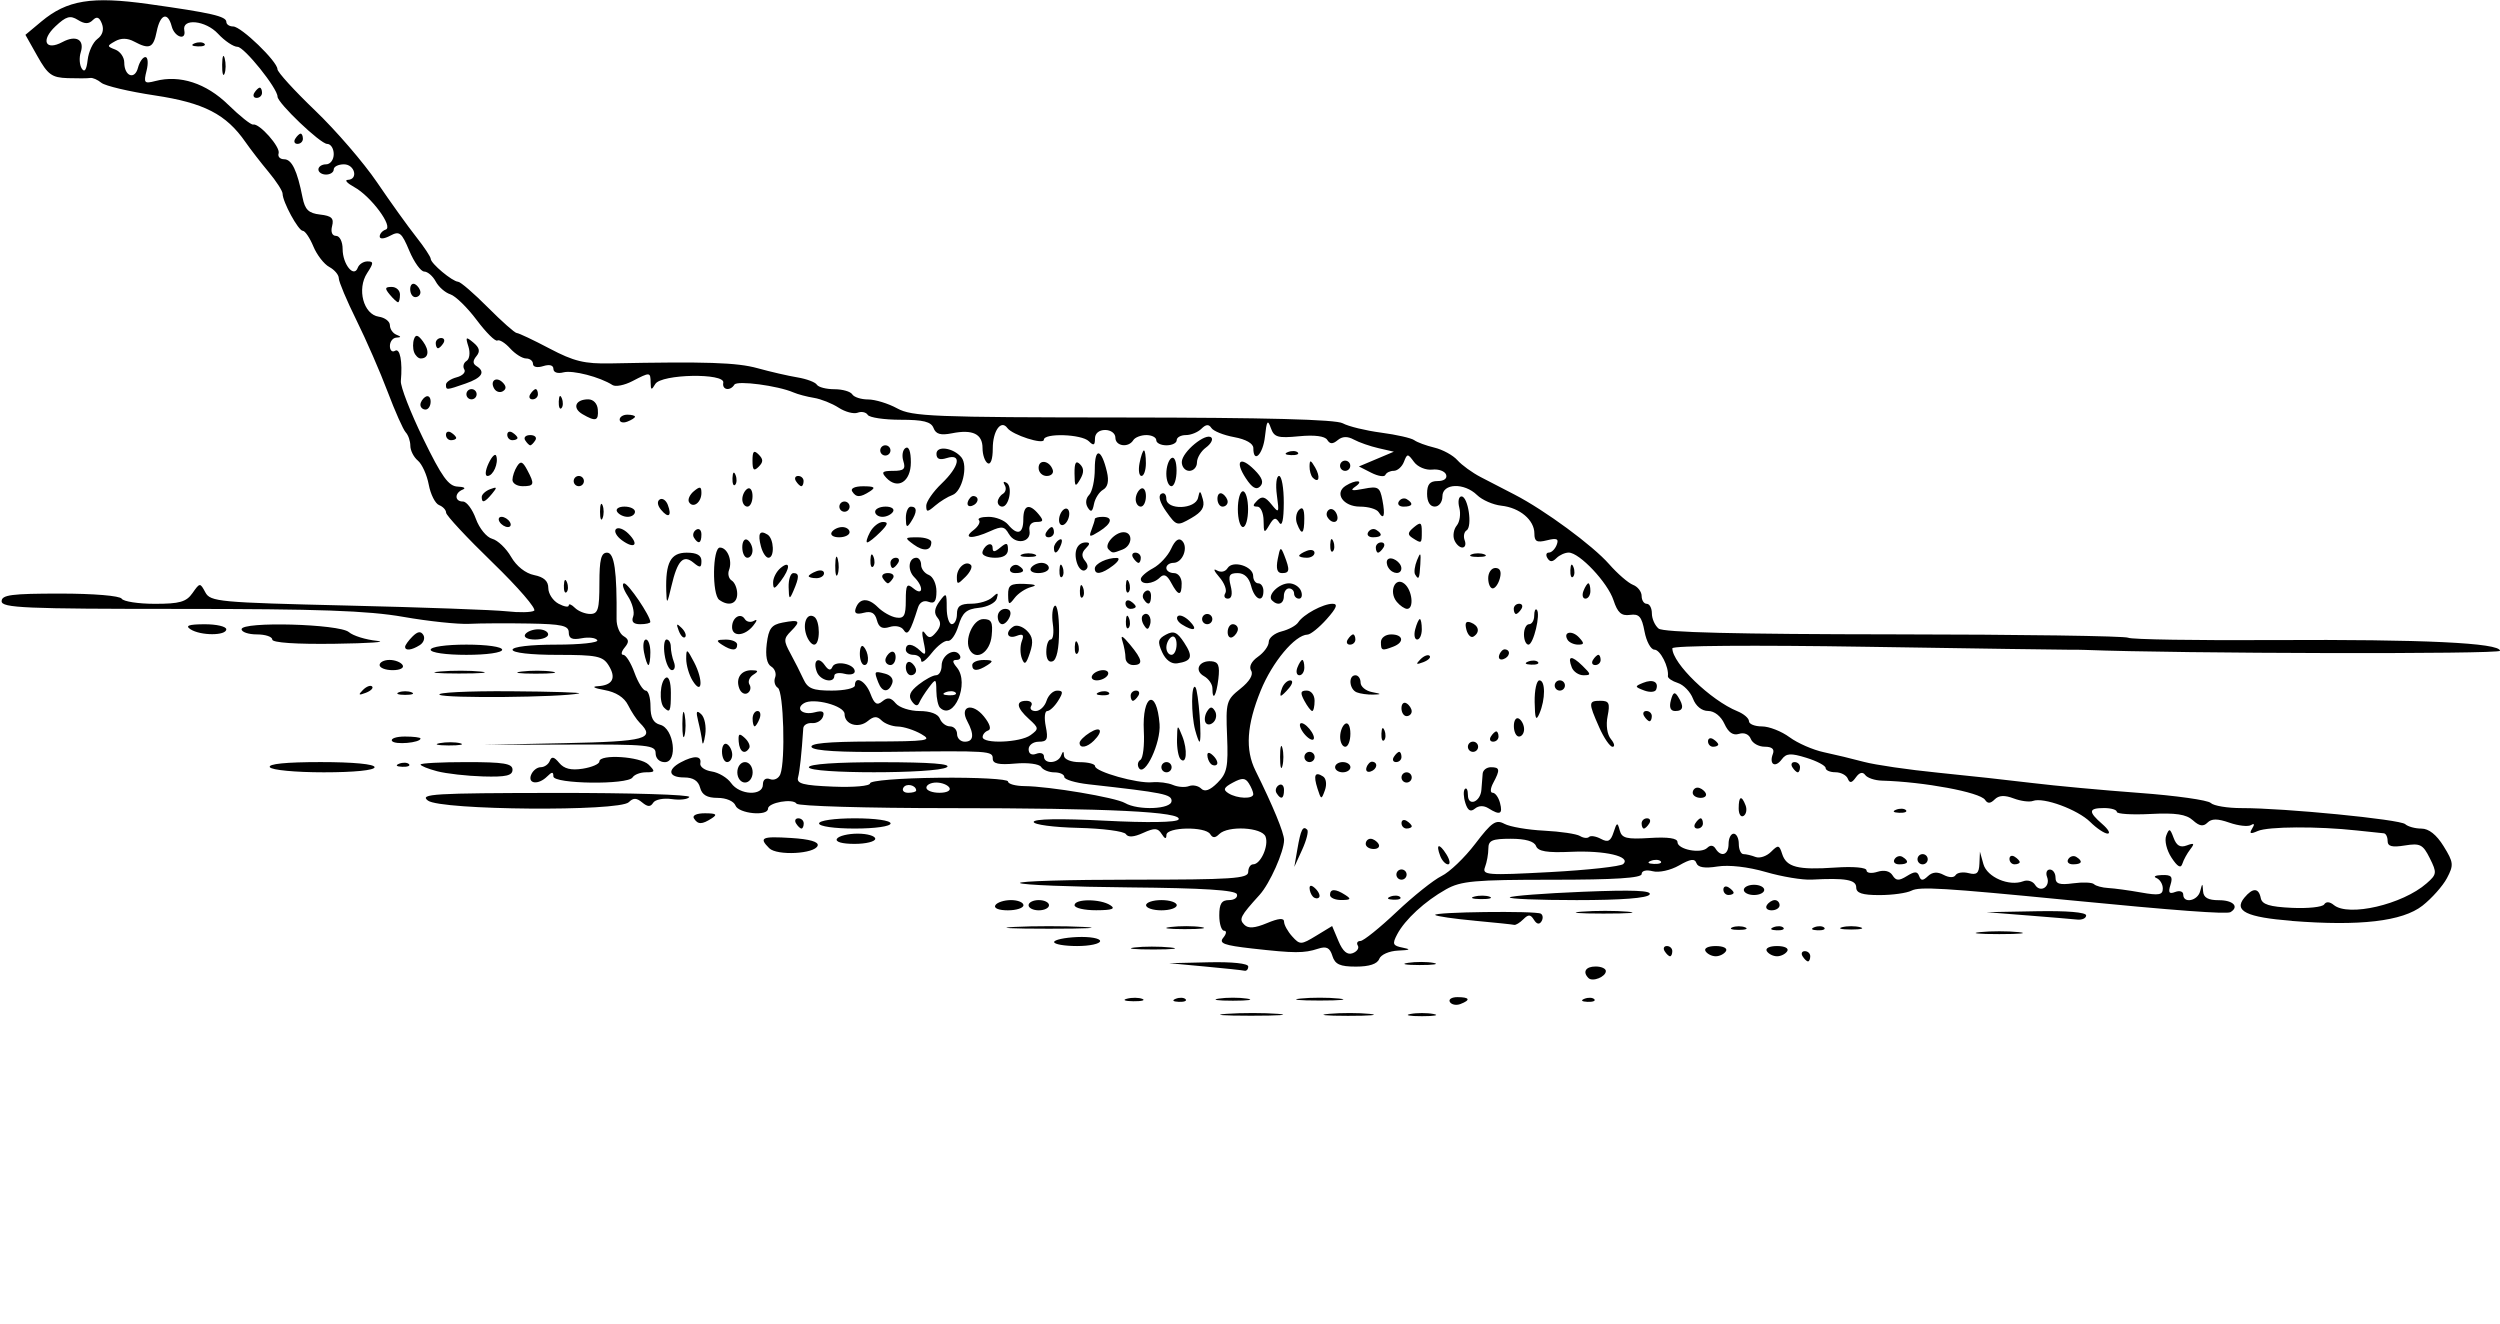 <?xml version="1.0" encoding="UTF-8" standalone="no"?>
<!-- Created with Inkscape (http://www.inkscape.org/) -->

<svg
   width="129.468mm"
   height="68.56mm"
   viewBox="0 0 129.468 68.56"
   version="1.1"
   id="svg1"
   xml:space="preserve"
   inkscape:version="1.3.2 (091e20ef0f, 2023-11-25, custom)"
   sodipodi:docname="Loch-Ness.svg"
   xmlns:inkscape="http://www.inkscape.org/namespaces/inkscape"
   xmlns:sodipodi="http://sodipodi.sourceforge.net/DTD/sodipodi-0.dtd"
   xmlns="http://www.w3.org/2000/svg"
   xmlns:svg="http://www.w3.org/2000/svg"><sodipodi:namedview
     id="namedview1"
     pagecolor="#ffffff"
     bordercolor="#000000"
     borderopacity="0.25"
     inkscape:showpageshadow="2"
     inkscape:pageopacity="0.0"
     inkscape:pagecheckerboard="0"
     inkscape:deskcolor="#d1d1d1"
     inkscape:document-units="mm"
     inkscape:zoom="0.68862935"
     inkscape:cx="94.3904"
     inkscape:cy="211.28928"
     inkscape:window-width="1920"
     inkscape:window-height="974"
     inkscape:window-x="0"
     inkscape:window-y="41"
     inkscape:window-maximized="1"
     inkscape:current-layer="layer1" /><defs
     id="defs1" /><g
     inkscape:label="Layer 1"
     inkscape:groupmode="layer"
     id="layer1"
     transform="translate(-124.244,-54.829)"><path
       style="fill:#000000"
       d="m 187.772,107.332 c 0.769,-0.054 1.959,-0.053 2.646,0.001 0.686,0.054 0.057,0.098 -1.398,0.098 -1.455,-6.9e-4 -2.017,-0.045 -1.248,-0.099 z m 5.29,0.001 c 0.622,-0.056 1.575,-0.055 2.117,0.002 0.542,0.057 0.033,0.103 -1.131,0.102 -1.164,-9.6e-4 -1.607,-0.048 -0.985,-0.103 z m 4.226,0.007 c 0.327,-0.063 0.863,-0.063 1.191,0 0.327,0.063 0.059,0.115 -0.595,0.115 -0.655,0 -0.923,-0.052 -0.595,-0.115 z m 2.043,-0.619 c -0.086,-0.139 0.089,-0.253 0.388,-0.253 0.639,0 0.703,0.147 0.156,0.357 -0.214,0.082 -0.459,0.035 -0.545,-0.104 z m -16.723,-0.172 c 0.257,-0.067 0.615,-0.063 0.794,0.01 0.179,0.072 -0.032,0.127 -0.468,0.122 -0.437,-0.005 -0.583,-0.065 -0.326,-0.132 z m 2.525,0.003 c 0.191,-0.076 0.419,-0.067 0.507,0.021 0.088,0.088 -0.068,0.15 -0.347,0.139 -0.308,-0.013 -0.371,-0.075 -0.16,-0.16 z m 2.232,-0.009 c 0.4,-0.061 1.055,-0.061 1.455,0 0.4,0.061 0.073,0.11 -0.728,0.11 -0.8,0 -1.128,-0.05 -0.728,-0.11 z m 4.233,-0.003 c 0.546,-0.057 1.439,-0.057 1.984,0 0.546,0.057 0.099,0.104 -0.992,0.104 -1.091,0 -1.538,-0.047 -0.992,-0.104 z m 14.701,0.012 c 0.191,-0.076 0.419,-0.067 0.507,0.021 0.088,0.088 -0.068,0.15 -0.347,0.139 -0.308,-0.013 -0.371,-0.075 -0.16,-0.16 z m 0.208,-1.072 c -0.319,-0.318 -0.145,-0.599 0.371,-0.599 0.291,0 0.529,0.106 0.529,0.236 0,0.297 -0.688,0.575 -0.9,0.363 z m -19.87,-0.599 -1.852,-0.171 2.051,-0.047 c 1.222,-0.028 2.051,0.06 2.051,0.218 0,0.146 -0.089,0.244 -0.198,0.218 -0.109,-0.026 -1.032,-0.124 -2.051,-0.218 z m 6.607,-0.553 c -0.135,-0.426 -0.307,-0.51 -0.745,-0.366 -0.723,0.237 -1.213,0.236 -3.415,-0.013 -1.46,-0.165 -1.732,-0.267 -1.489,-0.56 0.164,-0.197 0.184,-0.359 0.045,-0.359 -0.139,0 -0.253,-0.357 -0.253,-0.794 0,-0.606 0.12,-0.794 0.507,-0.794 0.279,0 0.462,-0.137 0.406,-0.303 -0.071,-0.213 -1.735,-0.319 -5.58,-0.354 -3.013,-0.028 -5.557,-0.13 -5.654,-0.226 -0.096,-0.096 2.524,-0.175 5.823,-0.175 5.154,0 5.997,-0.056 5.997,-0.397 0,-0.218 0.115,-0.397 0.255,-0.397 0.39,0 0.822,-0.967 0.642,-1.436 -0.187,-0.486 -1.949,-0.581 -2.401,-0.128 -0.207,0.207 -0.337,0.207 -0.465,0 -0.253,-0.409 -2.262,-0.371 -2.267,0.043 -0.003,0.228 -0.079,0.213 -0.246,-0.051 -0.2,-0.316 -0.365,-0.325 -0.964,-0.053 -0.478,0.218 -0.779,0.238 -0.889,0.06 -0.091,-0.148 -1.204,-0.293 -2.471,-0.323 -1.268,-0.03 -2.305,-0.168 -2.305,-0.308 0,-0.159 1.374,-0.183 3.674,-0.065 2.231,0.115 3.735,0.091 3.828,-0.06 0.246,-0.398 -3.583,-0.588 -11.919,-0.589 -4.248,-8.7e-4 -7.787,-0.105 -7.865,-0.231 -0.177,-0.287 -1.477,-0.058 -1.477,0.26 0,0.405 -1.522,0.257 -1.683,-0.163 -0.087,-0.227 -0.482,-0.397 -0.923,-0.397 -0.549,0 -0.811,-0.153 -0.91,-0.529 -0.093,-0.358 -0.361,-0.529 -0.825,-0.529 -0.809,0 -0.898,-0.397 -0.174,-0.784 0.684,-0.366 1.09,-0.346 1.01,0.051 -0.036,0.178 0.229,0.369 0.589,0.423 0.36,0.054 0.813,0.325 1.007,0.602 0.438,0.625 1.645,0.682 1.645,0.078 0,-0.258 0.147,-0.369 0.375,-0.281 0.206,0.079 0.444,-0.037 0.529,-0.258 0.27,-0.704 0.167,-4.288 -0.128,-4.471 -0.155,-0.096 -0.22,-0.338 -0.143,-0.538 0.077,-0.2 -0.016,-0.456 -0.206,-0.569 -0.223,-0.132 -0.304,-0.549 -0.228,-1.172 0.097,-0.794 0.243,-0.99 0.82,-1.101 0.885,-0.17 0.966,-0.087 0.434,0.445 -0.383,0.383 -0.385,0.499 -0.026,1.156 0.219,0.402 0.521,0.999 0.671,1.326 0.224,0.49 0.484,0.595 1.469,0.595 0.658,0 1.197,-0.119 1.197,-0.265 0,-0.535 0.55,-0.244 0.805,0.426 0.205,0.54 0.34,0.626 0.62,0.394 0.27,-0.224 0.439,-0.198 0.689,0.104 0.183,0.22 0.738,0.4 1.234,0.4 0.558,0 0.96,0.151 1.054,0.397 0.084,0.218 0.318,0.397 0.521,0.397 0.203,0 0.369,0.179 0.369,0.397 0,0.218 0.179,0.397 0.397,0.397 0.461,0 0.506,-0.36 0.132,-1.06 -0.422,-0.789 0.263,-0.986 0.861,-0.247 0.31,0.383 0.397,0.667 0.222,0.726 -0.158,0.053 -0.288,0.205 -0.288,0.339 0,0.367 1.95,0.29 2.481,-0.098 0.439,-0.321 0.435,-0.367 -0.082,-0.835 -0.651,-0.589 -0.701,-0.942 -0.134,-0.942 0.227,0 0.339,0.119 0.249,0.265 -0.09,0.146 0.014,0.265 0.231,0.265 0.217,0 0.47,-0.238 0.563,-0.529 0.092,-0.291 0.34,-0.529 0.549,-0.529 0.315,0 0.324,0.092 0.051,0.529 -0.182,0.291 -0.436,0.529 -0.564,0.529 -0.129,0 -0.163,0.357 -0.075,0.794 0.134,0.668 0.076,0.794 -0.364,0.794 -0.287,0 -0.523,0.175 -0.523,0.389 0,0.237 0.155,0.329 0.397,0.236 0.218,-0.084 0.397,-0.021 0.397,0.141 0,0.402 0.718,0.371 0.883,-0.038 0.107,-0.265 0.138,-0.265 0.154,0 0.012,0.186 0.367,0.331 0.815,0.331 0.437,0 0.794,0.093 0.794,0.207 0,0.288 2.199,0.909 2.952,0.834 0.341,-0.034 0.828,0.029 1.082,0.139 0.255,0.11 0.627,0.137 0.828,0.06 0.201,-0.077 0.486,-0.018 0.635,0.13 0.184,0.184 0.453,0.088 0.843,-0.302 0.496,-0.496 0.562,-0.82 0.497,-2.417 -0.072,-1.756 -0.039,-1.874 0.687,-2.453 0.48,-0.383 0.687,-0.73 0.559,-0.938 -0.125,-0.202 0.012,-0.48 0.354,-0.72 0.307,-0.215 0.558,-0.56 0.558,-0.768 0,-0.207 0.299,-0.452 0.665,-0.544 0.366,-0.092 0.753,-0.302 0.86,-0.468 0.265,-0.41 1.288,-0.963 1.781,-0.963 0.293,0 0.209,0.217 -0.305,0.794 -0.389,0.437 -0.836,0.798 -0.994,0.802 -0.65,0.019 -1.824,1.424 -2.424,2.902 -0.727,1.789 -0.809,3.057 -0.269,4.146 0.906,1.826 1.48,3.219 1.48,3.59 0,0.596 -0.74,2.258 -1.263,2.835 -1.013,1.118 -1.087,1.262 -0.794,1.555 0.203,0.203 0.539,0.178 1.17,-0.086 0.61,-0.255 0.886,-0.278 0.886,-0.074 0,0.163 0.189,0.506 0.421,0.762 0.401,0.443 0.46,0.442 1.245,-0.036 l 0.824,-0.501 0.329,0.781 c 0.226,0.536 0.457,0.732 0.738,0.624 0.225,-0.086 0.343,-0.264 0.263,-0.394 -0.081,-0.13 -0.02,-0.237 0.135,-0.237 0.155,0 0.997,-0.676 1.87,-1.502 0.874,-0.826 1.924,-1.664 2.334,-1.863 0.41,-0.198 1.194,-0.949 1.742,-1.669 0.858,-1.125 1.07,-1.27 1.513,-1.032 0.283,0.152 1.207,0.311 2.053,0.353 0.846,0.043 1.682,0.167 1.858,0.276 0.176,0.109 0.388,0.131 0.47,0.049 0.082,-0.082 0.359,-0.037 0.615,0.1 0.366,0.196 0.506,0.123 0.655,-0.34 0.169,-0.525 0.204,-0.536 0.318,-0.103 0.108,0.411 0.349,0.472 1.56,0.397 0.943,-0.059 1.432,0.013 1.431,0.211 -4.7e-4,0.387 1.219,0.624 1.544,0.299 0.155,-0.155 0.315,-0.14 0.426,0.039 0.289,0.467 0.676,0.329 0.676,-0.242 0,-0.291 0.119,-0.529 0.265,-0.529 0.146,0 0.265,0.238 0.265,0.529 0,0.291 0.109,0.529 0.243,0.529 0.134,0 0.416,0.066 0.627,0.148 0.211,0.081 0.57,-0.038 0.797,-0.265 0.374,-0.374 0.428,-0.364 0.577,0.104 0.219,0.69 0.807,0.842 2.746,0.709 0.944,-0.065 1.624,-0.004 1.624,0.144 0,0.14 0.253,0.175 0.562,0.077 0.353,-0.112 0.645,-0.045 0.786,0.181 0.179,0.287 0.327,0.295 0.742,0.038 0.406,-0.252 0.544,-0.252 0.636,0 0.092,0.25 0.193,0.251 0.456,0.003 0.229,-0.216 0.49,-0.237 0.811,-0.065 0.281,0.15 0.533,0.155 0.621,0.013 0.082,-0.132 0.387,-0.178 0.678,-0.102 0.415,0.108 0.535,0.003 0.555,-0.488 l 0.026,-0.626 0.18,0.645 c 0.19,0.679 1.331,1.169 2.065,0.888 0.221,-0.085 0.495,-0.002 0.609,0.183 0.275,0.445 0.816,0.098 0.624,-0.401 -0.082,-0.214 -0.017,-0.388 0.144,-0.388 0.161,0 0.293,0.188 0.293,0.418 0,0.324 0.205,0.391 0.913,0.295 0.502,-0.068 0.988,-0.048 1.08,0.045 0.092,0.092 0.425,0.182 0.741,0.199 0.315,0.017 1.079,0.122 1.698,0.232 0.924,0.165 1.124,0.128 1.124,-0.208 0,-0.225 -0.149,-0.469 -0.331,-0.542 -0.182,-0.073 -0.055,-0.143 0.282,-0.154 0.496,-0.017 0.581,0.08 0.446,0.507 -0.129,0.405 -0.071,0.491 0.247,0.369 0.228,-0.087 0.414,-0.027 0.414,0.134 0,0.478 0.744,0.333 0.876,-0.17 0.115,-0.441 0.122,-0.441 0.152,0 0.022,0.331 0.257,0.463 0.824,0.463 0.735,0 1.06,0.337 0.595,0.618 -0.192,0.116 -2.864,-0.083 -8.401,-0.624 -6.475,-0.633 -7.697,-0.706 -8.119,-0.489 -0.245,0.126 -0.989,0.23 -1.654,0.23 -0.897,0 -1.208,-0.102 -1.208,-0.397 0,-0.401 -0.562,-0.499 -2.311,-0.404 -0.471,0.026 -1.539,-0.152 -2.374,-0.395 -0.911,-0.265 -1.909,-0.379 -2.496,-0.285 -0.663,0.106 -1.015,0.05 -1.094,-0.174 -0.088,-0.25 -0.308,-0.22 -0.901,0.12 -0.438,0.251 -1.04,0.384 -1.361,0.3 -0.337,-0.088 -0.576,-0.028 -0.576,0.145 0,0.206 -1.395,0.295 -4.622,0.295 -4.036,0 -4.735,0.063 -5.509,0.498 -1.094,0.614 -2.125,1.564 -2.528,2.328 -0.266,0.505 -0.23,0.591 0.29,0.692 0.445,0.086 0.385,0.124 -0.237,0.151 -0.468,0.02 -0.898,0.209 -0.984,0.433 -0.1,0.26 -0.513,0.397 -1.201,0.397 -0.832,0 -1.085,-0.115 -1.224,-0.553 z m 15.066,-4.755 c 0.414,-0.391 -0.948,-0.709 -2.706,-0.631 -1.248,0.055 -1.707,-0.021 -1.814,-0.301 -0.094,-0.245 -0.547,-0.375 -1.306,-0.375 -0.969,0 -1.162,0.084 -1.162,0.508 0,0.279 -0.078,0.71 -0.173,0.958 -0.16,0.416 0.098,0.436 3.373,0.26 1.95,-0.105 3.655,-0.293 3.788,-0.419 z m 1.936,-0.143 c -0.088,-0.088 -0.316,-0.097 -0.507,-0.021 -0.211,0.085 -0.148,0.147 0.16,0.16 0.279,0.011 0.435,-0.051 0.347,-0.139 z m -25.328,-3.115 c 0,-0.353 -0.383,-0.431 -4.299,-0.869 -0.691,-0.077 -1.257,-0.248 -1.257,-0.38 0,-0.131 -0.231,-0.239 -0.514,-0.239 -0.282,0 -0.591,-0.126 -0.687,-0.28 -0.096,-0.156 -0.689,-0.234 -1.339,-0.176 -0.848,0.076 -1.166,0.008 -1.166,-0.249 0,-0.409 -0.126,-0.418 -5.329,-0.357 -2.534,0.03 -3.935,-0.053 -4.051,-0.24 -0.123,-0.198 0.819,-0.288 3.08,-0.295 2.958,-0.009 3.196,-0.044 2.595,-0.388 -0.364,-0.208 -0.906,-0.382 -1.204,-0.388 -0.298,-0.005 -0.68,-0.147 -0.849,-0.316 -0.232,-0.232 -0.404,-0.225 -0.711,0.03 -0.485,0.403 -1.205,0.185 -1.205,-0.364 0,-0.428 -1.619,-0.857 -2.104,-0.557 -0.464,0.287 -0.061,0.632 0.552,0.472 0.408,-0.107 0.528,-0.045 0.434,0.223 -0.071,0.204 -0.326,0.354 -0.565,0.334 -0.239,-0.02 -0.444,0.099 -0.455,0.265 -0.088,1.332 -0.182,2.214 -0.272,2.55 -0.085,0.321 0.261,0.412 1.813,0.475 1.079,0.044 1.918,-0.031 1.918,-0.172 0,-0.142 1.539,-0.266 3.572,-0.288 1.965,-0.021 3.572,0.066 3.572,0.194 0,0.128 0.387,0.235 0.86,0.239 1.269,0.01 4.708,0.589 5.198,0.876 0.678,0.396 2.409,0.324 2.409,-0.1 z m -18.785,-1.753 c 0,-0.164 1.43,-0.263 3.77,-0.261 2.532,0.003 3.64,0.088 3.373,0.261 -0.535,0.346 -7.144,0.346 -7.144,0 z m 23.015,1.389 c -0.002,-0.109 -0.106,-0.36 -0.231,-0.556 -0.182,-0.287 -0.345,-0.295 -0.825,-0.038 -0.475,0.254 -0.523,0.368 -0.232,0.552 0.45,0.285 1.294,0.313 1.288,0.042 z m -17.458,-0.183 c 0,-0.279 -0.508,-0.397 -0.659,-0.152 -0.091,0.148 0.019,0.269 0.246,0.269 0.227,0 0.412,-0.052 0.412,-0.117 z m 1.72,-0.148 c -0.09,-0.146 -0.395,-0.265 -0.677,-0.265 -0.282,0 -0.514,0.119 -0.514,0.265 0,0.146 0.305,0.265 0.677,0.265 0.384,0 0.606,-0.115 0.514,-0.265 z m 23.75,9.071 c 0.402,-0.061 0.997,-0.059 1.323,0.004 0.325,0.063 -0.004,0.113 -0.731,0.111 -0.728,-0.002 -0.994,-0.053 -0.592,-0.114 z m 20.435,-0.339 c -0.09,-0.146 -0.037,-0.265 0.117,-0.265 0.154,0 0.28,0.119 0.28,0.265 0,0.146 -0.052,0.265 -0.117,0.265 -0.064,0 -0.19,-0.119 -0.28,-0.265 z m -7.144,-0.265 c -0.09,-0.146 -0.037,-0.265 0.117,-0.265 0.154,0 0.28,0.119 0.28,0.265 0,0.146 -0.052,0.265 -0.117,0.265 -0.064,0 -0.19,-0.119 -0.28,-0.265 z m 2.117,0 c -0.093,-0.151 0.135,-0.265 0.529,-0.265 0.394,0 0.622,0.114 0.529,0.265 -0.09,0.146 -0.328,0.265 -0.529,0.265 -0.201,0 -0.439,-0.119 -0.529,-0.265 z m 3.175,0 c -0.093,-0.151 0.135,-0.265 0.529,-0.265 0.394,0 0.622,0.114 0.529,0.265 -0.09,0.146 -0.328,0.265 -0.529,0.265 -0.201,0 -0.439,-0.119 -0.529,-0.265 z m -32.748,-0.191 c 0.47,-0.058 1.303,-0.059 1.852,-0.002 0.549,0.057 0.165,0.105 -0.854,0.106 -1.019,0.001 -1.468,-0.046 -0.998,-0.104 z m -4.161,-0.281 c 0,-0.114 0.536,-0.23 1.191,-0.259 0.655,-0.029 1.191,0.065 1.191,0.207 0,0.142 -0.536,0.259 -1.191,0.259 -0.655,0 -1.191,-0.093 -1.191,-0.207 z m 47.956,-0.515 c 0.546,-0.057 1.439,-0.057 1.984,0 0.546,0.057 0.099,0.104 -0.992,0.104 -1.091,0 -1.538,-0.047 -0.992,-0.104 z m -50.006,-0.268 c 0.982,-0.051 2.59,-0.051 3.572,0 0.982,0.051 0.179,0.093 -1.786,0.093 -1.965,0 -2.768,-0.042 -1.786,-0.093 z m 8.075,0.004 c 0.476,-0.059 1.19,-0.058 1.587,0.003 0.398,0.06 0.008,0.109 -0.865,0.107 -0.873,-0.001 -1.198,-0.051 -0.723,-0.11 z m 29.099,0.017 c 0.182,-0.073 0.48,-0.073 0.661,0 0.182,0.073 0.033,0.133 -0.331,0.133 -0.364,0 -0.513,-0.06 -0.331,-0.133 z m 2.133,-0.006 c 0.191,-0.076 0.419,-0.067 0.507,0.021 0.088,0.088 -0.068,0.15 -0.347,0.139 -0.308,-0.013 -0.371,-0.075 -0.16,-0.16 z m 2.117,0 c 0.191,-0.076 0.419,-0.067 0.507,0.021 0.088,0.088 -0.068,0.15 -0.347,0.139 -0.308,-0.013 -0.371,-0.075 -0.16,-0.16 z m 1.439,-0.002 c 0.255,-0.067 0.671,-0.067 0.926,0 0.255,0.067 0.046,0.121 -0.463,0.121 -0.509,0 -0.718,-0.054 -0.463,-0.121 z m -19.045,-0.336 c -1.052,-0.097 -1.966,-0.229 -2.031,-0.294 -0.159,-0.159 5.212,-0.227 5.469,-0.069 0.112,0.069 0.126,0.248 0.033,0.399 -0.109,0.177 -0.248,0.148 -0.39,-0.082 -0.176,-0.284 -0.287,-0.29 -0.549,-0.028 -0.181,0.181 -0.394,0.311 -0.474,0.29 -0.08,-0.021 -1.006,-0.118 -2.058,-0.215 z m 42.332,0.009 c -2.355,-0.185 -3.029,-0.514 -2.46,-1.2 0.437,-0.527 0.742,-0.518 0.85,0.023 0.065,0.328 0.45,0.448 1.607,0.503 0.837,0.04 1.592,-0.041 1.677,-0.179 0.096,-0.155 0.286,-0.143 0.496,0.031 0.756,0.628 3.563,-0.026 4.808,-1.12 0.531,-0.466 0.541,-0.547 0.165,-1.302 -0.357,-0.715 -0.5,-0.788 -1.293,-0.66 -0.666,0.108 -0.892,0.049 -0.892,-0.235 0,-0.209 -0.089,-0.387 -0.198,-0.395 -0.109,-0.008 -0.734,-0.074 -1.389,-0.146 -2.019,-0.222 -4.605,-0.208 -5.137,0.027 -0.387,0.171 -0.455,0.141 -0.29,-0.127 0.136,-0.219 0.114,-0.287 -0.059,-0.18 -0.151,0.093 -0.655,0.038 -1.119,-0.124 -0.619,-0.216 -0.923,-0.216 -1.138,-4.4e-4 -0.215,0.215 -0.417,0.183 -0.754,-0.123 -0.346,-0.313 -0.893,-0.394 -2.2,-0.327 -0.957,0.049 -1.74,2.9e-4 -1.739,-0.109 3.1e-4,-0.109 -0.297,-0.198 -0.661,-0.198 -0.81,0 -0.831,0.188 -0.092,0.829 0.313,0.272 0.438,0.494 0.277,0.494 -0.161,0 -0.566,-0.27 -0.9,-0.601 -0.651,-0.644 -2.429,-1.298 -2.967,-1.091 -0.18,0.069 -0.63,0.01 -1.001,-0.13 -0.47,-0.179 -0.767,-0.163 -0.983,0.053 -0.219,0.219 -0.364,0.226 -0.497,0.022 -0.257,-0.394 -3.168,-0.936 -5.347,-0.996 -0.364,-0.01 -0.751,-0.141 -0.86,-0.292 -0.129,-0.178 -0.298,-0.135 -0.483,0.123 -0.214,0.299 -0.318,0.315 -0.419,0.066 -0.074,-0.182 -0.362,-0.331 -0.641,-0.331 -0.279,0 -0.507,-0.099 -0.507,-0.22 0,-0.121 -0.446,-0.358 -0.992,-0.527 -0.822,-0.254 -1.042,-0.24 -1.283,0.084 -0.34,0.457 -0.664,0.252 -0.456,-0.288 0.095,-0.247 -0.047,-0.371 -0.423,-0.371 -0.311,0 -0.636,-0.182 -0.721,-0.405 -0.091,-0.238 -0.342,-0.346 -0.609,-0.261 -0.309,0.098 -0.55,-0.068 -0.757,-0.521 -0.18,-0.395 -0.523,-0.665 -0.845,-0.665 -0.329,0 -0.637,-0.251 -0.784,-0.639 -0.134,-0.351 -0.485,-0.716 -0.782,-0.81 -0.296,-0.094 -0.528,-0.253 -0.516,-0.353 0.06,-0.473 -0.396,-1.373 -0.697,-1.373 -0.185,0 -0.416,-0.423 -0.513,-0.94 -0.145,-0.773 -0.279,-0.926 -0.754,-0.86 -0.447,0.062 -0.64,-0.111 -0.853,-0.761 -0.298,-0.911 -1.761,-2.466 -2.322,-2.466 -0.191,0 -0.476,0.129 -0.634,0.288 -0.207,0.207 -0.337,0.207 -0.465,0 -0.098,-0.158 -0.064,-0.288 0.074,-0.288 0.139,0 0.321,-0.18 0.405,-0.4 0.12,-0.314 0.012,-0.365 -0.501,-0.236 -0.529,0.133 -0.654,0.065 -0.654,-0.353 0,-0.698 -0.756,-1.334 -1.709,-1.439 -0.43,-0.047 -0.996,-0.294 -1.257,-0.549 -0.673,-0.657 -1.797,-0.616 -1.797,0.066 0,0.294 -0.176,0.529 -0.397,0.529 -0.247,0 -0.397,-0.25 -0.397,-0.661 0,-0.494 0.14,-0.661 0.551,-0.661 0.327,0 0.504,-0.134 0.434,-0.331 -0.065,-0.182 -0.388,-0.3 -0.718,-0.262 -0.333,0.038 -0.754,-0.138 -0.944,-0.397 -0.326,-0.443 -0.352,-0.443 -0.523,-0.003 -0.099,0.255 -0.335,0.463 -0.526,0.463 -0.191,0 -0.386,0.096 -0.435,0.213 -0.049,0.117 -0.376,0.066 -0.729,-0.113 l -0.641,-0.326 0.905,-0.382 0.905,-0.382 -0.794,-0.182 c -0.437,-0.1 -1.011,-0.301 -1.278,-0.446 -0.33,-0.18 -0.596,-0.171 -0.836,0.029 -0.259,0.215 -0.403,0.211 -0.543,-0.015 -0.12,-0.195 -0.657,-0.263 -1.459,-0.186 -1.108,0.106 -1.293,0.052 -1.463,-0.433 -0.159,-0.453 -0.214,-0.373 -0.301,0.438 -0.1,0.933 -0.603,1.44 -0.603,0.607 0,-0.236 -0.384,-0.455 -0.992,-0.567 -0.546,-0.1 -1.077,-0.313 -1.18,-0.473 -0.133,-0.206 -0.282,-0.195 -0.516,0.038 -0.181,0.181 -0.543,0.329 -0.805,0.329 -0.262,0 -0.476,0.119 -0.476,0.265 0,0.146 -0.238,0.265 -0.529,0.265 -0.291,0 -0.529,-0.119 -0.529,-0.265 0,-0.146 -0.231,-0.265 -0.514,-0.265 -0.282,0 -0.587,0.119 -0.677,0.265 -0.253,0.409 -0.926,0.313 -0.926,-0.132 0,-0.22 -0.235,-0.397 -0.529,-0.397 -0.322,0 -0.529,0.176 -0.529,0.45 0,0.35 -0.071,0.379 -0.318,0.132 -0.369,-0.369 -2.328,-0.433 -2.328,-0.076 0,0.274 -1.629,-0.249 -1.889,-0.606 -0.329,-0.453 -0.757,0.144 -0.757,1.057 0,0.55 -0.107,0.86 -0.265,0.763 -0.146,-0.09 -0.265,-0.441 -0.265,-0.781 0,-0.735 -0.512,-0.982 -1.586,-0.767 -0.582,0.116 -0.83,0.046 -0.951,-0.272 -0.126,-0.328 -0.529,-0.429 -1.708,-0.429 -0.849,0 -1.614,-0.114 -1.7,-0.253 -0.086,-0.139 -0.322,-0.19 -0.523,-0.112 -0.202,0.077 -0.645,-0.04 -0.984,-0.26 -0.339,-0.221 -0.914,-0.45 -1.278,-0.509 -0.364,-0.059 -0.84,-0.185 -1.058,-0.28 -0.811,-0.352 -2.924,-0.631 -3.063,-0.405 -0.217,0.351 -0.65,0.276 -0.575,-0.099 0.103,-0.514 -3.216,-0.452 -3.521,0.066 -0.197,0.336 -0.235,0.325 -0.241,-0.066 -0.01,-0.56 -0.023,-0.561 -0.951,-0.08 -0.406,0.211 -0.866,0.301 -1.022,0.201 -0.651,-0.419 -2.061,-0.784 -2.543,-0.658 -0.299,0.078 -0.519,0.003 -0.519,-0.178 0,-0.193 -0.203,-0.249 -0.529,-0.145 -0.304,0.096 -0.529,0.048 -0.529,-0.114 0,-0.155 -0.16,-0.282 -0.356,-0.282 -0.196,0 -0.569,-0.235 -0.829,-0.523 -0.26,-0.288 -0.558,-0.471 -0.661,-0.407 -0.103,0.064 -0.585,-0.414 -1.07,-1.062 -0.485,-0.648 -1.099,-1.247 -1.365,-1.331 -0.265,-0.084 -0.606,-0.383 -0.756,-0.664 -0.15,-0.281 -0.418,-0.512 -0.595,-0.514 -0.177,-10e-4 -0.524,-0.485 -0.772,-1.074 -0.402,-0.958 -0.508,-1.041 -0.992,-0.782 -0.316,0.169 -0.542,0.185 -0.542,0.038 0,-0.139 0.14,-0.298 0.31,-0.355 0.416,-0.139 -0.763,-1.729 -1.633,-2.204 -0.364,-0.199 -0.513,-0.366 -0.331,-0.372 0.56,-0.018 0.366,-0.804 -0.198,-0.804 -0.291,0 -0.529,0.119 -0.529,0.265 0,0.146 -0.179,0.265 -0.397,0.265 -0.218,0 -0.397,-0.119 -0.397,-0.265 0,-0.146 0.179,-0.265 0.397,-0.265 0.22,0 0.397,-0.235 0.397,-0.529 0,-0.291 -0.154,-0.529 -0.342,-0.529 -0.347,0 -2.569,-2.119 -2.569,-2.45 0,-0.431 -1.725,-2.577 -2.071,-2.577 -0.21,0 -0.665,-0.306 -1.011,-0.679 -0.643,-0.694 -1.877,-0.817 -1.746,-0.174 0.112,0.551 -0.504,0.357 -0.651,-0.205 -0.203,-0.778 -0.596,-0.644 -0.778,0.265 -0.171,0.856 -0.373,0.946 -1.172,0.518 -0.34,-0.182 -0.672,-0.188 -0.975,-0.018 -0.436,0.245 -0.435,0.267 0.004,0.436 0.255,0.098 0.463,0.397 0.463,0.664 0,0.713 0.541,0.926 0.71,0.279 0.08,-0.306 0.253,-0.556 0.384,-0.556 0.131,0 0.159,0.316 0.062,0.703 -0.161,0.641 -0.12,0.688 0.458,0.537 1.264,-0.331 2.631,0.115 3.772,1.23 0.602,0.588 1.18,1.049 1.285,1.023 0.323,-0.08 1.431,1.171 1.323,1.494 -0.056,0.168 0.073,0.305 0.286,0.305 0.397,0 0.677,0.581 0.954,1.984 0.125,0.629 0.313,0.812 0.91,0.88 0.595,0.068 0.725,0.193 0.62,0.595 -0.08,0.307 0.002,0.509 0.206,0.509 0.188,0 0.339,0.304 0.339,0.681 0,0.787 0.584,1.513 0.783,0.972 0.067,-0.182 0.293,-0.331 0.502,-0.331 0.327,0 0.325,0.085 -0.015,0.604 -0.541,0.826 -0.191,2.143 0.6,2.259 0.318,0.046 0.578,0.245 0.578,0.441 0,0.196 0.149,0.416 0.331,0.49 0.265,0.107 0.265,0.138 0,0.154 -0.182,0.011 -0.331,0.207 -0.331,0.433 0,0.227 0.119,0.339 0.265,0.249 0.258,-0.16 0.395,0.55 0.302,1.566 -0.026,0.279 0.494,1.618 1.155,2.977 0.968,1.989 1.316,2.473 1.791,2.49 0.324,0.011 0.441,0.081 0.259,0.154 -0.435,0.176 -0.426,0.619 0.013,0.619 0.189,0 0.49,0.404 0.668,0.897 0.178,0.493 0.558,0.958 0.845,1.033 0.286,0.075 0.726,0.495 0.978,0.934 0.278,0.484 0.747,0.856 1.193,0.945 0.508,0.102 0.735,0.31 0.735,0.673 0,0.29 0.238,0.654 0.529,0.81 0.291,0.156 0.529,0.196 0.529,0.089 0,-0.107 0.143,-0.052 0.318,0.123 0.175,0.175 0.532,0.318 0.794,0.318 0.406,0 0.476,-0.235 0.476,-1.587 0,-1.235 0.088,-1.587 0.397,-1.587 0.379,0 0.516,0.959 0.492,3.44 -0.004,0.364 0.159,0.76 0.361,0.881 0.285,0.171 0.298,0.304 0.056,0.595 -0.171,0.207 -0.202,0.376 -0.068,0.376 0.134,0 0.395,0.417 0.579,0.926 0.184,0.509 0.446,0.926 0.582,0.926 0.136,0 0.247,0.368 0.247,0.819 0,0.582 0.145,0.857 0.503,0.95 0.711,0.186 0.926,1.936 0.238,1.936 -0.277,0 -0.476,-0.193 -0.476,-0.463 3.1e-4,-0.423 -0.381,-0.462 -4.432,-0.448 l -4.432,0.015 4.167,-0.088 c 4.206,-0.088 4.705,-0.225 3.872,-1.058 -0.162,-0.162 -0.433,-0.573 -0.602,-0.913 -0.199,-0.401 -0.63,-0.675 -1.226,-0.781 -0.538,-0.096 -0.679,-0.178 -0.339,-0.198 0.773,-0.046 0.967,-0.425 0.556,-1.082 -0.298,-0.477 -0.608,-0.54 -2.655,-0.54 -1.369,0 -2.318,-0.108 -2.318,-0.265 0,-0.156 0.931,-0.265 2.265,-0.265 1.246,0 2.201,-0.103 2.123,-0.229 -0.078,-0.126 -0.442,-0.172 -0.809,-0.101 -0.491,0.094 -0.668,0.015 -0.668,-0.3 0,-0.354 -0.353,-0.434 -2.051,-0.463 -1.128,-0.02 -2.527,-0.013 -3.109,0.016 -0.582,0.028 -2.116,-0.134 -3.408,-0.361 -1.827,-0.321 -4.401,-0.412 -11.576,-0.412 -8.024,0 -9.226,-0.052 -9.226,-0.397 0,-0.33 0.513,-0.397 3.027,-0.397 1.733,0 3.097,0.113 3.191,0.265 0.09,0.146 0.864,0.265 1.72,0.265 1.281,0 1.626,-0.098 1.946,-0.555 0.382,-0.545 0.393,-0.546 0.665,-0.039 0.26,0.486 0.698,0.526 7.365,0.684 3.899,0.092 7.61,0.227 8.246,0.298 0.637,0.072 1.274,0.059 1.416,-0.03 0.143,-0.088 -0.825,-1.21 -2.149,-2.492 -1.325,-1.283 -2.409,-2.446 -2.409,-2.585 0,-0.139 -0.164,-0.316 -0.363,-0.393 -0.2,-0.077 -0.441,-0.554 -0.536,-1.06 -0.095,-0.506 -0.348,-1.066 -0.563,-1.244 -0.214,-0.178 -0.39,-0.523 -0.39,-0.767 0,-0.244 -0.107,-0.557 -0.238,-0.695 -0.131,-0.138 -0.552,-1.085 -0.937,-2.103 -0.384,-1.019 -1.111,-2.686 -1.615,-3.704 -0.504,-1.019 -0.916,-1.997 -0.915,-2.174 1e-4,-0.177 -0.222,-0.44 -0.493,-0.585 -0.271,-0.145 -0.643,-0.626 -0.826,-1.068 -0.183,-0.442 -0.429,-0.804 -0.546,-0.804 -0.229,0 -1.046,-1.502 -1.046,-1.924 0,-0.14 -0.327,-0.648 -0.728,-1.128 -0.4,-0.48 -0.938,-1.176 -1.196,-1.547 -1.001,-1.441 -2.148,-2.03 -4.691,-2.413 -1.331,-0.2 -2.577,-0.494 -2.77,-0.654 -0.193,-0.16 -0.452,-0.272 -0.576,-0.25 -0.124,0.022 -0.651,0.026 -1.17,0.009 -0.819,-0.027 -1.026,-0.178 -1.565,-1.137 l -0.622,-1.106 0.824,-0.688 c 1.333,-1.113 2.603,-1.32 5.558,-0.905 3.25,0.456 4.024,0.634 4.024,0.926 0,0.129 0.159,0.234 0.353,0.234 0.413,0 2.293,1.814 2.293,2.212 0,0.149 0.877,1.112 1.949,2.139 1.072,1.027 2.515,2.7 3.207,3.719 0.692,1.019 1.601,2.286 2.02,2.816 0.419,0.53 0.762,1.047 0.762,1.148 0,0.237 1.12,1.175 1.418,1.186 0.125,0.005 0.819,0.604 1.543,1.332 0.724,0.728 1.396,1.323 1.493,1.323 0.097,3.1e-4 0.862,0.362 1.7,0.804 1.262,0.665 1.807,0.797 3.175,0.77 4.954,-0.1 6.527,-0.048 7.605,0.251 0.655,0.182 1.579,0.394 2.053,0.473 0.474,0.078 0.928,0.248 1.008,0.378 0.08,0.129 0.489,0.235 0.908,0.235 0.419,0 0.836,0.119 0.926,0.265 0.09,0.146 0.46,0.265 0.823,0.265 0.362,0 1.04,0.208 1.506,0.463 0.767,0.419 1.872,0.464 11.695,0.471 7.396,0.006 11.016,0.101 11.377,0.3 0.291,0.161 1.184,0.378 1.984,0.484 0.8,0.106 1.574,0.282 1.72,0.391 0.146,0.109 0.615,0.282 1.043,0.385 0.428,0.103 0.964,0.395 1.191,0.651 0.227,0.255 0.77,0.649 1.206,0.875 0.437,0.226 1.226,0.634 1.754,0.907 1.564,0.808 4.048,2.636 4.897,3.602 0.435,0.495 0.991,0.977 1.237,1.072 0.246,0.094 0.447,0.354 0.447,0.577 0,0.223 0.119,0.405 0.265,0.405 0.146,0 0.265,0.224 0.265,0.497 0,0.273 0.156,0.627 0.348,0.785 0.239,0.199 4.045,0.292 12.201,0.3 6.519,0.006 11.972,0.085 12.118,0.175 0.146,0.09 3.555,0.145 7.577,0.121 7.673,-0.044 11.678,0.146 11.678,0.555 0,0.183 -16.562,0.147 -21.497,-0.046 -0.255,-0.01 -0.612,-0.014 -0.794,-0.009 -0.182,0.005 -4.885,-0.064 -10.451,-0.152 -5.968,-0.095 -10.12,-0.063 -10.12,0.078 0,0.777 1.985,2.696 3.373,3.261 0.327,0.133 0.595,0.364 0.595,0.513 0,0.149 0.302,0.271 0.672,0.271 0.37,0 1.013,0.252 1.43,0.56 0.417,0.308 1.215,0.657 1.775,0.776 0.56,0.119 1.494,0.344 2.076,0.5 0.582,0.156 2.308,0.408 3.836,0.56 1.528,0.152 3.731,0.393 4.895,0.536 1.164,0.143 3.657,0.373 5.539,0.512 1.882,0.139 3.543,0.373 3.691,0.52 0.148,0.148 0.87,0.267 1.604,0.266 2.209,-0.003 8.197,0.584 8.467,0.831 0.138,0.126 0.515,0.23 0.838,0.23 0.384,0 0.782,0.316 1.151,0.913 0.518,0.838 0.532,0.974 0.172,1.654 -0.216,0.407 -0.788,1.05 -1.271,1.428 -1.035,0.808 -3.239,1.066 -6.76,0.788 z M 129.29,56.845 c 0.264,-0.193 0.349,-0.481 0.233,-0.784 -0.133,-0.347 -0.264,-0.4 -0.474,-0.19 -0.21,0.21 -0.423,0.207 -0.774,-0.012 -0.396,-0.247 -0.607,-0.187 -1.16,0.333 -0.776,0.729 -0.523,1.289 0.366,0.813 0.706,-0.378 1.152,-0.124 0.943,0.537 -0.088,0.278 -0.063,0.654 0.055,0.838 0.143,0.221 0.245,0.07 0.304,-0.448 0.049,-0.43 0.277,-0.918 0.506,-1.086 z m 99.947,45.391 -2.117,-0.168 2.58,-0.049 c 1.576,-0.03 2.58,0.054 2.58,0.216 0,0.146 -0.208,0.243 -0.463,0.216 -0.255,-0.027 -1.416,-0.124 -2.58,-0.216 z m -23.077,-0.195 c 0.696,-0.055 1.767,-0.054 2.381,10e-4 0.614,0.056 0.045,0.1 -1.265,0.099 -1.31,-8e-4 -1.812,-0.046 -1.116,-0.101 z m -30.369,-0.334 c 0.09,-0.146 0.454,-0.265 0.809,-0.265 0.355,0 0.646,0.119 0.646,0.265 0,0.146 -0.364,0.265 -0.809,0.265 -0.472,0 -0.741,-0.11 -0.646,-0.265 z m 1.72,0 c 0,-0.146 0.238,-0.265 0.529,-0.265 0.291,0 0.529,0.119 0.529,0.265 0,0.146 -0.238,0.265 -0.529,0.265 -0.291,0 -0.529,-0.119 -0.529,-0.265 z m 2.381,0 c 0,-0.338 1.33,-0.338 1.852,0 0.291,0.188 0.096,0.258 -0.728,0.261 -0.618,0.002 -1.124,-0.115 -1.124,-0.261 z m 3.704,0 c 0,-0.146 0.357,-0.265 0.794,-0.265 0.437,0 0.794,0.119 0.794,0.265 0,0.146 -0.357,0.265 -0.794,0.265 -0.437,0 -0.794,-0.119 -0.794,-0.265 z m 32.147,0 c 0.09,-0.146 0.276,-0.265 0.412,-0.265 0.137,0 0.249,0.119 0.249,0.265 0,0.146 -0.186,0.265 -0.412,0.265 -0.227,0 -0.339,-0.119 -0.249,-0.265 z m -23.504,-0.441 c -0.097,-0.097 -0.176,-0.299 -0.176,-0.45 0,-0.166 0.123,-0.15 0.313,0.04 0.172,0.172 0.252,0.375 0.176,0.45 -0.075,0.075 -0.216,0.057 -0.313,-0.04 z m 0.882,-0.088 c 0,-0.332 0.281,-0.332 0.794,0 0.321,0.207 0.283,0.257 -0.198,0.261 -0.327,0.002 -0.595,-0.115 -0.595,-0.261 z m 3.125,0.084 c 0.191,-0.076 0.419,-0.067 0.507,0.021 0.088,0.088 -0.068,0.15 -0.347,0.139 -0.308,-0.013 -0.371,-0.075 -0.16,-0.16 z m 4.354,-0.003 c 0.257,-0.067 0.615,-0.063 0.794,0.01 0.179,0.072 -0.032,0.127 -0.468,0.122 -0.437,-0.005 -0.583,-0.065 -0.326,-0.132 z m 1.834,0.042 c 0.078,-0.078 1.779,-0.208 3.78,-0.29 2.605,-0.106 3.587,-0.066 3.459,0.142 -0.116,0.187 -1.453,0.29 -3.78,0.29 -1.98,0 -3.537,-0.064 -3.459,-0.142 z m 11.059,-0.403 c 0,-0.154 0.119,-0.207 0.265,-0.117 0.146,0.09 0.265,0.216 0.265,0.28 0,0.064 -0.119,0.117 -0.265,0.117 -0.146,0 -0.265,-0.126 -0.265,-0.28 z m 1.058,0.016 c 0,-0.146 0.238,-0.265 0.529,-0.265 0.291,0 0.529,0.119 0.529,0.265 0,0.146 -0.238,0.265 -0.529,0.265 -0.291,0 -0.529,-0.119 -0.529,-0.265 z m -17.992,-0.794 c 0,-0.146 0.119,-0.265 0.265,-0.265 0.146,0 0.265,0.119 0.265,0.265 0,0.146 -0.119,0.265 -0.265,0.265 -0.146,0 -0.265,-0.119 -0.265,-0.265 z m 40.141,-0.876 c -0.251,-0.383 -0.372,-0.883 -0.274,-1.137 0.153,-0.399 0.199,-0.385 0.384,0.114 0.15,0.405 0.345,0.517 0.683,0.39 0.382,-0.143 0.416,-0.104 0.178,0.203 -0.162,0.209 -0.346,0.545 -0.409,0.747 -0.079,0.254 -0.251,0.157 -0.562,-0.317 z m -45.267,-0.447 c 0.174,-1.007 0.284,-1.225 0.508,-1.001 0.08,0.08 -0.037,0.546 -0.261,1.036 l -0.407,0.891 z m 7.396,0.359 c -0.243,-0.633 -0.054,-0.682 0.321,-0.082 0.178,0.284 0.216,0.517 0.084,0.517 -0.131,0 -0.314,-0.196 -0.405,-0.435 z m 23.529,0.166 c 0.091,-0.148 0.277,-0.2 0.412,-0.117 0.367,0.227 0.299,0.386 -0.166,0.386 -0.227,0 -0.338,-0.121 -0.246,-0.269 z m 1.188,0.004 c 0,-0.146 0.119,-0.265 0.265,-0.265 0.146,0 0.265,0.119 0.265,0.265 0,0.146 -0.119,0.265 -0.265,0.265 -0.146,0 -0.265,-0.119 -0.265,-0.265 z m 4.763,-0.016 c 0,-0.154 0.119,-0.207 0.265,-0.117 0.146,0.09 0.265,0.216 0.265,0.28 0,0.064 -0.119,0.117 -0.265,0.117 -0.146,0 -0.265,-0.126 -0.265,-0.28 z m 3.045,0.011 c 0.091,-0.148 0.277,-0.2 0.412,-0.117 0.367,0.227 0.299,0.386 -0.166,0.386 -0.227,0 -0.338,-0.121 -0.246,-0.269 z m -67.274,-0.566 c -0.55,-0.55 -0.391,-0.624 1.139,-0.529 0.96,0.06 1.434,0.197 1.369,0.397 -0.141,0.429 -2.108,0.532 -2.508,0.132 z m 30.891,-0.224 c 0,-0.146 0.112,-0.265 0.249,-0.265 0.137,0 0.323,0.119 0.412,0.265 0.09,0.146 -0.022,0.265 -0.249,0.265 -0.227,0 -0.412,-0.119 -0.412,-0.265 z m -27.384,-0.265 c 0.09,-0.146 0.573,-0.265 1.074,-0.265 0.501,0 0.91,0.119 0.91,0.265 0,0.146 -0.483,0.265 -1.074,0.265 -0.649,0 -1.009,-0.105 -0.91,-0.265 z m -2.117,-0.794 c -0.09,-0.146 -0.037,-0.265 0.117,-0.265 0.154,0 0.28,0.119 0.28,0.265 0,0.146 -0.052,0.265 -0.117,0.265 -0.064,0 -0.19,-0.119 -0.28,-0.265 z m 1.191,0 c 0,-0.151 0.794,-0.265 1.852,-0.265 1.058,0 1.852,0.113 1.852,0.265 0,0.151 -0.794,0.265 -1.852,0.265 -1.058,0 -1.852,-0.113 -1.852,-0.265 z m 30.163,-0.016 c 0,-0.154 0.119,-0.207 0.265,-0.117 0.146,0.09 0.265,0.216 0.265,0.28 0,0.064 -0.119,0.117 -0.265,0.117 -0.146,0 -0.265,-0.126 -0.265,-0.28 z m 12.435,0.016 c 0,-0.146 0.126,-0.265 0.28,-0.265 0.154,0 0.207,0.119 0.117,0.265 -0.09,0.146 -0.216,0.265 -0.28,0.265 -0.064,0 -0.117,-0.119 -0.117,-0.265 z m 2.778,0 c 0.09,-0.146 0.216,-0.265 0.28,-0.265 0.064,0 0.117,0.119 0.117,0.265 0,0.146 -0.126,0.265 -0.28,0.265 -0.154,0 -0.207,-0.119 -0.117,-0.265 z m -51.858,-0.265 c -0.094,-0.153 0.151,-0.263 0.58,-0.261 0.577,0.003 0.655,0.061 0.346,0.261 -0.508,0.329 -0.723,0.329 -0.926,0 z m 54.107,-0.514 c 0,-0.639 0.147,-0.703 0.357,-0.156 0.082,0.214 0.035,0.459 -0.104,0.545 -0.139,0.086 -0.253,-0.089 -0.253,-0.388 z m -14.157,-0.286 c -0.098,-0.31 -0.108,-0.633 -0.022,-0.719 0.086,-0.086 0.156,0.052 0.156,0.307 0,0.623 0.651,0.375 0.699,-0.266 0.021,-0.278 0.051,-0.655 0.066,-0.837 0.015,-0.182 0.207,-0.331 0.425,-0.331 0.469,0 0.489,0.128 0.123,0.811 -0.154,0.289 -0.168,0.512 -0.031,0.512 0.134,0 0.305,0.238 0.381,0.529 0.152,0.579 -0.003,0.651 -0.597,0.276 -0.242,-0.153 -0.507,-0.147 -0.705,0.018 -0.226,0.187 -0.369,0.101 -0.496,-0.3 z m 22.31,0.354 c 0.191,-0.076 0.419,-0.067 0.507,0.021 0.088,0.088 -0.068,0.15 -0.347,0.139 -0.308,-0.013 -0.371,-0.075 -0.16,-0.16 z m -76.034,-0.472 c -0.456,-0.345 0.285,-0.389 6.58,-0.397 3.901,-0.005 7.032,0.091 6.957,0.212 -0.075,0.121 -0.485,0.169 -0.91,0.107 -0.426,-0.062 -0.858,0.023 -0.961,0.189 -0.139,0.226 -0.285,0.221 -0.572,-0.016 -0.291,-0.242 -0.459,-0.245 -0.691,-0.013 -0.492,0.493 -9.739,0.419 -10.402,-0.082 z m 43.948,-0.387 c -0.084,-0.135 -0.031,-0.321 0.117,-0.412 0.148,-0.091 0.269,0.019 0.269,0.246 0,0.465 -0.159,0.533 -0.386,0.166 z m 2.12,-0.237 c -0.222,-0.697 -0.131,-0.895 0.287,-0.627 0.163,0.104 0.205,0.413 0.098,0.713 -0.181,0.506 -0.198,0.502 -0.385,-0.086 z m 19.432,0.218 c 0,-0.146 0.112,-0.265 0.249,-0.265 0.137,0 0.323,0.119 0.412,0.265 0.09,0.146 -0.022,0.265 -0.249,0.265 -0.227,0 -0.412,-0.119 -0.412,-0.265 z m -60.156,-0.926 c 0.084,-0.218 0.308,-0.397 0.499,-0.397 0.191,0 0.402,-0.149 0.47,-0.331 0.091,-0.242 0.221,-0.213 0.485,0.107 0.254,0.308 0.617,0.397 1.221,0.301 0.473,-0.075 0.86,-0.243 0.86,-0.372 0,-0.397 2.127,-0.262 2.551,0.162 0.353,0.353 0.338,0.397 -0.136,0.397 -0.293,0 -0.606,0.119 -0.696,0.265 -0.243,0.393 -4.101,0.343 -4.101,-0.053 0,-0.247 -0.07,-0.247 -0.318,0 -0.451,0.451 -1.019,0.397 -0.837,-0.079 z m 10.679,-0.132 c 0,-0.294 0.176,-0.529 0.397,-0.529 0.22,0 0.397,0.235 0.397,0.529 0,0.294 -0.176,0.529 -0.397,0.529 -0.22,0 -0.397,-0.235 -0.397,-0.529 z m 34.396,0.265 c 0,-0.146 0.119,-0.265 0.265,-0.265 0.146,0 0.265,0.119 0.265,0.265 0,0.146 -0.119,0.265 -0.265,0.265 -0.146,0 -0.265,-0.119 -0.265,-0.265 z m -49.94,-0.32 c -0.473,-0.124 -0.86,-0.281 -0.86,-0.349 0,-0.069 1.072,-0.125 2.381,-0.125 1.931,0 2.381,0.074 2.381,0.393 0,0.307 -0.332,0.384 -1.521,0.35 -0.837,-0.024 -1.908,-0.145 -2.381,-0.269 z m -8.665,-0.21 c -0.105,-0.17 0.835,-0.265 2.63,-0.265 1.686,0 2.794,0.105 2.794,0.265 0,0.159 -1.053,0.265 -2.63,0.265 -1.468,0 -2.702,-0.117 -2.794,-0.265 z m 45.004,0.04 c -0.091,-0.148 -0.055,-0.337 0.08,-0.42 0.135,-0.083 0.215,-0.751 0.177,-1.483 -0.098,-1.916 0.666,-2.264 0.815,-0.371 0.076,0.971 -0.769,2.764 -1.072,2.274 z m 1.166,-0.04 c 0,-0.146 0.119,-0.265 0.265,-0.265 0.146,0 0.265,0.119 0.265,0.265 0,0.146 -0.119,0.265 -0.265,0.265 -0.146,0 -0.265,-0.119 -0.265,-0.265 z m 6.147,-0.529 c 0,-0.509 0.054,-0.718 0.121,-0.463 0.067,0.255 0.067,0.671 0,0.926 -0.067,0.255 -0.121,0.046 -0.121,-0.463 z m 2.849,0.529 c 0,-0.146 0.179,-0.265 0.397,-0.265 0.218,0 0.397,0.119 0.397,0.265 0,0.146 -0.179,0.265 -0.397,0.265 -0.218,0 -0.397,-0.119 -0.397,-0.265 z m 1.627,0.013 c 0.058,-0.175 0.192,-0.309 0.298,-0.298 0.316,0.033 0.255,0.396 -0.086,0.509 -0.175,0.058 -0.27,-0.037 -0.212,-0.212 z m 22.053,-0.013 c -0.09,-0.146 -0.037,-0.265 0.117,-0.265 0.154,0 0.28,0.119 0.28,0.265 0,0.146 -0.052,0.265 -0.117,0.265 -0.064,0 -0.19,-0.119 -0.28,-0.265 z m -72.149,-0.181 c 0.191,-0.076 0.419,-0.067 0.507,0.021 0.088,0.088 -0.068,0.15 -0.347,0.139 -0.308,-0.013 -0.371,-0.075 -0.16,-0.16 z m 42.03,0.004 c -0.097,-0.097 -0.176,-0.299 -0.176,-0.45 0,-0.166 0.123,-0.15 0.313,0.04 0.172,0.172 0.252,0.375 0.176,0.45 -0.075,0.075 -0.216,0.057 -0.313,-0.04 z m -25.312,-0.633 c 0,-0.3 0.119,-0.471 0.265,-0.381 0.146,0.09 0.265,0.335 0.265,0.545 0,0.21 -0.119,0.381 -0.265,0.381 -0.146,0 -0.265,-0.245 -0.265,-0.545 z m 23.746,0.392 c -0.109,-0.11 -0.191,-0.567 -0.182,-1.016 0.016,-0.798 0.022,-0.802 0.274,-0.171 0.283,0.71 0.221,1.504 -0.093,1.187 z m 6.416,-0.112 c 0,-0.146 0.119,-0.265 0.265,-0.265 0.146,0 0.265,0.119 0.265,0.265 0,0.146 -0.119,0.265 -0.265,0.265 -0.146,0 -0.265,-0.119 -0.265,-0.265 z m 4.63,0 c 0.09,-0.146 0.216,-0.265 0.28,-0.265 0.064,0 0.117,0.119 0.117,0.265 0,0.146 -0.126,0.265 -0.28,0.265 -0.154,0 -0.207,-0.119 -0.117,-0.265 z m -33.926,-0.788 c -0.032,-0.423 0.028,-0.461 0.313,-0.198 0.194,0.179 0.298,0.415 0.232,0.524 -0.224,0.369 -0.505,0.201 -0.545,-0.325 z m 37.762,0.259 c 0,-0.146 0.119,-0.265 0.265,-0.265 0.146,0 0.265,0.119 0.265,0.265 0,0.146 -0.119,0.265 -0.265,0.265 -0.146,0 -0.265,-0.119 -0.265,-0.265 z m -55.717,-0.3 c -0.078,-0.126 0.223,-0.229 0.668,-0.229 0.445,0 0.809,0.046 0.809,0.101 0,0.225 -1.345,0.341 -1.477,0.128 z m 2.472,0.113 c 0.329,-0.063 0.805,-0.061 1.058,0.005 0.253,0.066 -0.016,0.118 -0.598,0.115 -0.582,-0.003 -0.789,-0.057 -0.46,-0.12 z m 13.593,-0.077 c -0.024,-0.218 -0.117,-0.695 -0.208,-1.058 -0.127,-0.511 -0.091,-0.593 0.157,-0.363 0.177,0.164 0.27,0.64 0.208,1.058 -0.062,0.418 -0.133,0.581 -0.157,0.363 z m 19.543,0.064 c 0,-0.111 0.238,-0.35 0.529,-0.531 0.579,-0.362 0.718,-0.091 0.212,0.415 -0.358,0.358 -0.741,0.419 -0.741,0.117 z m 13.494,-0.313 c 0,-0.282 0.119,-0.587 0.265,-0.677 0.15,-0.093 0.265,0.13 0.265,0.514 0,0.372 -0.119,0.677 -0.265,0.677 -0.146,0 -0.265,-0.231 -0.265,-0.514 z m 13.412,-0.501 c -0.566,-1.282 -0.561,-1.366 0.075,-1.366 0.439,0 0.497,0.126 0.364,0.793 -0.094,0.471 -0.025,0.955 0.171,1.191 0.181,0.219 0.219,0.398 0.084,0.398 -0.135,0 -0.448,-0.457 -0.694,-1.015 z m 5.638,0.735 c 0,-0.154 0.119,-0.207 0.265,-0.117 0.146,0.09 0.265,0.216 0.265,0.28 0,0.064 -0.119,0.117 -0.265,0.117 -0.146,0 -0.265,-0.126 -0.265,-0.28 z m -53.115,-0.91 c 0.003,-0.582 0.057,-0.789 0.12,-0.46 0.063,0.329 0.061,0.805 -0.005,1.058 -0.066,0.253 -0.118,-0.016 -0.115,-0.598 z m 26.558,0.331 c -0.217,-0.809 -0.209,-2.446 0.01,-2.226 0.159,0.159 0.357,2.821 0.21,2.821 -0.033,0 -0.132,-0.268 -0.22,-0.595 z m 5.654,0.198 c -0.187,-0.225 -0.28,-0.469 -0.208,-0.542 0.073,-0.073 0.285,0.052 0.472,0.277 0.187,0.225 0.28,0.469 0.208,0.542 -0.073,0.073 -0.285,-0.052 -0.472,-0.277 z m 3.99,-0.022 c 0.013,-0.308 0.075,-0.371 0.16,-0.16 0.076,0.191 0.067,0.419 -0.021,0.507 -0.088,0.088 -0.15,-0.068 -0.139,-0.347 z m 5.668,0.154 c 0.09,-0.146 0.216,-0.265 0.28,-0.265 0.064,0 0.117,0.119 0.117,0.265 0,0.146 -0.126,0.265 -0.28,0.265 -0.154,0 -0.207,-0.119 -0.117,-0.265 z m 1.191,-0.545 c 0,-0.3 0.119,-0.471 0.265,-0.381 0.146,0.09 0.265,0.335 0.265,0.545 0,0.21 -0.119,0.381 -0.265,0.381 -0.146,0 -0.265,-0.245 -0.265,-0.545 z m -39.423,-0.381 c 0,-0.218 0.115,-0.397 0.256,-0.397 0.141,0 0.188,0.179 0.104,0.397 -0.084,0.218 -0.199,0.397 -0.256,0.397 -0.057,0 -0.104,-0.179 -0.104,-0.397 z m 23.463,0.209 c -0.08,-0.129 -0.048,-0.39 0.069,-0.58 0.163,-0.263 0.261,-0.27 0.409,-0.03 0.107,0.174 0.076,0.435 -0.069,0.58 -0.148,0.148 -0.328,0.161 -0.409,0.03 z m 17.037,-1.069 c -0.01,-0.618 0.1,-1.124 0.246,-1.124 0.317,0 0.317,0.982 0,1.72 -0.176,0.41 -0.232,0.276 -0.246,-0.595 z m 5.67,0.728 c -0.09,-0.146 -0.037,-0.265 0.117,-0.265 0.154,0 0.28,0.119 0.28,0.265 0,0.146 -0.052,0.265 -0.117,0.265 -0.064,0 -0.19,-0.119 -0.28,-0.265 z m -12.568,-0.412 c 0,-0.227 0.119,-0.339 0.265,-0.249 0.146,0.09 0.265,0.276 0.265,0.412 0,0.137 -0.119,0.249 -0.265,0.249 -0.146,0 -0.265,-0.186 -0.265,-0.412 z m -38.188,-0.029 c -0.271,-0.271 -0.209,-1.36 0.088,-1.543 0.157,-0.097 0.265,0.218 0.265,0.778 0,0.967 -0.048,1.07 -0.353,0.765 z m 14.287,0 c -0.097,-0.097 -0.18,-0.484 -0.185,-0.86 -0.008,-0.65 -0.027,-0.659 -0.387,-0.183 -0.208,0.275 -0.434,0.632 -0.501,0.794 -0.081,0.194 -0.21,0.166 -0.384,-0.083 -0.193,-0.277 -0.1,-0.504 0.352,-0.86 0.338,-0.266 0.745,-0.484 0.904,-0.484 0.159,0 0.289,-0.225 0.289,-0.501 0,-0.55 0.684,-0.95 0.933,-0.546 0.086,0.139 0.016,0.253 -0.156,0.253 -0.234,0 -0.23,0.099 0.014,0.394 0.674,0.812 -0.165,2.79 -0.88,2.075 z m 0.81,-0.777 c -0.088,-0.088 -0.316,-0.097 -0.507,-0.021 -0.211,0.085 -0.148,0.147 0.16,0.16 0.279,0.011 0.435,-0.051 0.347,-0.139 z m 18.063,0.424 c -0.226,-0.422 -0.201,-0.529 0.123,-0.529 0.23,0 0.406,0.23 0.406,0.529 0,0.291 -0.055,0.529 -0.123,0.529 -0.068,0 -0.25,-0.238 -0.406,-0.529 z m 18.979,-0.022 c 0.11,-0.419 0.198,-0.467 0.368,-0.198 0.326,0.514 0.282,0.75 -0.14,0.75 -0.247,0 -0.324,-0.186 -0.228,-0.552 z m -63.762,-0.29 c -0.181,-0.115 1.457,-0.197 3.64,-0.182 2.183,0.015 3.79,0.066 3.572,0.114 -0.924,0.203 -6.911,0.26 -7.212,0.069 z m 35.787,0.048 c 0,-0.146 0.126,-0.265 0.28,-0.265 0.154,0 0.207,0.119 0.117,0.265 -0.09,0.146 -0.216,0.265 -0.28,0.265 -0.064,0 -0.117,-0.119 -0.117,-0.265 z m -39.758,-0.297 c 0.179,-0.181 0.393,-0.262 0.474,-0.181 0.082,0.082 -0.065,0.229 -0.326,0.329 -0.377,0.144 -0.407,0.113 -0.148,-0.148 z m 1.857,0.122 c 0.182,-0.073 0.48,-0.073 0.661,0 0.182,0.073 0.033,0.133 -0.331,0.133 -0.364,0 -0.513,-0.06 -0.331,-0.133 z m 17.636,-0.192 c -0.203,-0.53 0.082,-0.956 0.636,-0.951 0.357,0.003 0.374,0.051 0.083,0.235 -0.201,0.127 -0.288,0.355 -0.194,0.507 0.094,0.152 0.049,0.351 -0.1,0.443 -0.149,0.092 -0.34,-0.013 -0.425,-0.234 z m 18.629,0.187 c 0.191,-0.076 0.419,-0.067 0.507,0.021 0.088,0.088 -0.068,0.15 -0.347,0.139 -0.308,-0.013 -0.371,-0.075 -0.16,-0.16 z m 5.87,-0.203 c 0,-0.211 -0.195,-0.493 -0.434,-0.627 -0.526,-0.294 -0.266,-0.822 0.38,-0.773 0.365,0.028 0.443,0.222 0.363,0.909 -0.103,0.879 -0.309,1.206 -0.309,0.49 z m 3.608,-0.013 c 0.084,-0.218 0.273,-0.397 0.421,-0.397 0.155,0 0.129,0.168 -0.061,0.397 -0.181,0.218 -0.371,0.397 -0.421,0.397 -0.05,0 -0.023,-0.179 0.061,-0.397 z m 3.866,0.222 c -0.393,-0.158 -0.447,-0.883 -0.066,-0.883 0.146,0 0.265,0.17 0.265,0.378 0,0.208 0.268,0.43 0.595,0.493 0.498,0.096 0.509,0.117 0.066,0.13 -0.291,0.008 -0.678,-0.045 -0.86,-0.118 z m 14.883,-0.097 c -0.493,-0.187 -0.497,-0.214 -0.055,-0.394 0.512,-0.209 0.828,-0.046 0.678,0.349 -0.051,0.135 -0.332,0.155 -0.623,0.045 z m -49.279,-0.51 c -0.182,-0.294 -0.33,-0.804 -0.329,-1.133 0.001,-0.545 0.038,-0.529 0.407,0.178 0.489,0.938 0.422,1.763 -0.078,0.955 z m 9.619,0.098 c -0.227,-0.593 -0.218,-0.605 0.35,-0.457 0.304,0.079 0.453,0.284 0.369,0.504 -0.189,0.492 -0.52,0.47 -0.719,-0.048 z m 35.029,0.154 c 0,-0.146 0.119,-0.265 0.265,-0.265 0.146,0 0.265,0.119 0.265,0.265 0,0.146 -0.119,0.265 -0.265,0.265 -0.146,0 -0.265,-0.119 -0.265,-0.265 z m -38.21,-0.699 c -0.224,-0.585 0.071,-0.838 0.409,-0.351 0.184,0.265 0.31,0.293 0.395,0.087 0.147,-0.356 1.158,-0.154 1.158,0.232 0,0.146 -0.238,0.202 -0.529,0.126 -0.291,-0.076 -0.529,-0.03 -0.529,0.101 0,0.417 -0.73,0.259 -0.904,-0.195 z m 14.265,0.17 c 0.09,-0.146 0.342,-0.265 0.56,-0.265 0.218,0 0.323,0.119 0.233,0.265 -0.09,0.146 -0.342,0.265 -0.56,0.265 -0.218,0 -0.323,-0.119 -0.233,-0.265 z m -33.794,-0.194 c 0.622,-0.056 1.575,-0.055 2.117,0.002 0.542,0.057 0.033,0.103 -1.131,0.102 -1.164,-9.6e-4 -1.607,-0.048 -0.985,-0.103 z m 4.231,0.002 c 0.476,-0.059 1.19,-0.058 1.587,0.003 0.398,0.06 0.008,0.109 -0.865,0.107 -0.873,-10e-4 -1.198,-0.051 -0.723,-0.11 z m 19.905,-0.221 c 0,-0.227 0.119,-0.339 0.265,-0.249 0.146,0.09 0.265,0.276 0.265,0.412 0,0.137 -0.119,0.249 -0.265,0.249 -0.146,0 -0.265,-0.186 -0.265,-0.412 z m 20.277,0.016 c 0.084,-0.218 0.199,-0.397 0.256,-0.397 0.057,0 0.104,0.179 0.104,0.397 0,0.218 -0.115,0.397 -0.256,0.397 -0.141,0 -0.188,-0.179 -0.104,-0.397 z m 14.21,-0.011 c -0.234,-0.609 -0.022,-0.643 0.55,-0.087 0.457,0.444 0.463,0.495 0.058,0.495 -0.248,0 -0.522,-0.184 -0.608,-0.408 z m -61.739,-0.121 c 0,-0.146 0.231,-0.265 0.514,-0.265 0.282,0 0.587,0.119 0.677,0.265 0.093,0.15 -0.13,0.265 -0.514,0.265 -0.372,0 -0.677,-0.119 -0.677,-0.265 z m 14.76,-0.529 c -0.064,-0.437 -0.018,-0.794 0.102,-0.794 0.12,0 0.219,0.169 0.219,0.375 0,0.206 0.072,0.564 0.161,0.794 0.088,0.23 0.042,0.419 -0.102,0.419 -0.145,0 -0.315,-0.357 -0.379,-0.794 z m 15.931,0.529 c 0,-0.146 0.268,-0.263 0.595,-0.261 0.481,0.003 0.519,0.053 0.198,0.261 -0.513,0.332 -0.794,0.332 -0.794,0 z m -16.998,-0.661 c -0.07,-0.364 -0.024,-0.661 0.101,-0.661 0.125,0 0.228,0.298 0.228,0.661 0,0.364 -0.046,0.661 -0.101,0.661 -0.056,0 -0.158,-0.298 -0.228,-0.661 z m 11.177,0.088 c 0,-0.315 0.083,-0.49 0.184,-0.389 0.286,0.286 0.326,0.962 0.057,0.962 -0.133,0 -0.241,-0.258 -0.241,-0.573 z m 1.323,0.324 c 0,-0.137 0.119,-0.323 0.265,-0.412 0.146,-0.09 0.265,0.022 0.265,0.249 0,0.227 -0.119,0.412 -0.265,0.412 -0.146,0 -0.265,-0.112 -0.265,-0.249 z m 1.852,0.02 c 0,-0.165 -0.179,-0.3 -0.397,-0.3 -0.218,0 -0.397,-0.119 -0.397,-0.265 0,-0.363 0.355,-0.332 0.76,0.066 0.271,0.267 0.303,0.177 0.164,-0.463 -0.111,-0.513 -0.086,-0.672 0.071,-0.451 0.195,0.276 0.31,0.263 0.583,-0.066 0.239,-0.288 0.258,-0.508 0.065,-0.741 -0.194,-0.234 -0.165,-0.482 0.1,-0.844 0.352,-0.482 0.375,-0.462 0.375,0.331 0,0.464 0.119,0.844 0.265,0.844 0.146,0 0.265,-0.238 0.265,-0.529 0,-0.403 0.176,-0.529 0.741,-0.529 0.407,0 0.899,-0.149 1.091,-0.331 0.283,-0.267 0.327,-0.254 0.231,0.066 -0.066,0.218 -0.482,0.433 -0.925,0.477 -0.647,0.065 -0.855,0.247 -1.06,0.926 -0.14,0.465 -0.387,0.818 -0.548,0.785 -0.162,-0.034 -0.539,0.25 -0.838,0.631 -0.299,0.381 -0.544,0.557 -0.544,0.392 z m 5.216,-0.115 c -0.095,-0.247 -0.096,-0.649 -0.003,-0.892 0.129,-0.335 0.063,-0.402 -0.273,-0.273 -0.489,0.188 -0.612,-0.207 -0.153,-0.491 0.159,-0.099 0.471,0.002 0.692,0.223 0.304,0.304 0.342,0.582 0.155,1.142 -0.2,0.599 -0.28,0.654 -0.419,0.291 z m 1.266,-0.351 c 0,-0.345 0.103,-0.628 0.228,-0.628 0.126,0 0.175,-0.362 0.11,-0.805 -0.065,-0.443 -0.019,-0.867 0.102,-0.942 0.121,-0.075 0.22,0.513 0.22,1.306 0,0.91 -0.122,1.489 -0.331,1.569 -0.207,0.08 -0.331,-0.107 -0.331,-0.501 z m 4.101,0.32 c 0,-0.206 -0.071,-0.593 -0.157,-0.86 -0.112,-0.346 -3.2e-4,-0.296 0.391,0.177 0.655,0.79 0.696,1.058 0.163,1.058 -0.218,0 -0.397,-0.169 -0.397,-0.375 z m 1.899,-0.289 c -0.249,-0.546 -0.217,-0.691 0.199,-0.913 0.399,-0.213 0.58,-0.133 0.939,0.415 0.478,0.73 0.402,0.957 -0.359,1.074 -0.3,0.046 -0.595,-0.172 -0.779,-0.575 z m 0.747,-0.41 c 0,-0.3 -0.119,-0.471 -0.265,-0.381 -0.146,0.09 -0.265,0.335 -0.265,0.545 0,0.21 0.119,0.381 0.265,0.381 0.146,0 0.265,-0.245 0.265,-0.545 z m 12.629,0.777 c 0.179,-0.181 0.393,-0.262 0.474,-0.181 0.082,0.082 -0.065,0.229 -0.326,0.329 -0.377,0.144 -0.407,0.113 -0.148,-0.148 z m 5.577,0.117 c 0.191,-0.076 0.419,-0.067 0.507,0.021 0.088,0.088 -0.068,0.15 -0.347,0.139 -0.308,-0.013 -0.371,-0.075 -0.16,-0.16 z m 3.357,-0.084 c 0.09,-0.146 0.216,-0.265 0.28,-0.265 0.064,0 0.117,0.119 0.117,0.265 0,0.146 -0.126,0.265 -0.28,0.265 -0.154,0 -0.207,-0.119 -0.117,-0.265 z m -4.855,-0.251 c 0.058,-0.175 0.192,-0.309 0.298,-0.298 0.316,0.033 0.255,0.396 -0.086,0.509 -0.175,0.058 -0.27,-0.037 -0.212,-0.212 z m -55.338,-0.278 c 0,-0.151 0.794,-0.265 1.852,-0.265 1.058,0 1.852,0.113 1.852,0.265 0,0.151 -0.794,0.265 -1.852,0.265 -1.058,0 -1.852,-0.113 -1.852,-0.265 z m 27.93,0.027 c -0.318,-0.514 0.153,-1.614 0.69,-1.614 0.424,0 0.502,0.155 0.434,0.858 -0.083,0.854 -0.776,1.321 -1.125,0.757 z m 5.428,-0.181 c 0.013,-0.308 0.075,-0.371 0.16,-0.16 0.076,0.191 0.067,0.419 -0.021,0.507 -0.088,0.088 -0.15,-0.068 -0.139,-0.347 z m -34.681,0.003 c 0,-0.083 0.171,-0.322 0.38,-0.531 0.269,-0.269 0.434,-0.293 0.563,-0.084 0.101,0.163 0.019,0.4 -0.182,0.527 -0.421,0.267 -0.761,0.306 -0.761,0.088 z m 16.404,-0.113 c -0.321,-0.207 -0.283,-0.257 0.198,-0.261 0.327,-0.002 0.595,0.115 0.595,0.261 0,0.332 -0.281,0.332 -0.794,0 z m 34.131,-0.132 c 0,-0.22 0.235,-0.397 0.529,-0.397 0.631,0 0.702,0.406 0.111,0.633 -0.591,0.227 -0.64,0.209 -0.64,-0.236 z m -57.415,-0.132 c 0,-0.146 -0.357,-0.265 -0.794,-0.265 -0.437,0 -0.794,-0.121 -0.794,-0.269 0,-0.412 5.066,-0.275 5.556,0.15 0.218,0.19 0.873,0.393 1.455,0.452 0.582,0.059 -0.4,0.127 -2.183,0.152 -2.014,0.028 -3.241,-0.056 -3.241,-0.22 z m 27.65,-0.262 c -0.192,-0.605 0.051,-1.142 0.414,-0.917 0.321,0.198 0.321,1.444 -4.6e-4,1.444 -0.136,0 -0.322,-0.237 -0.414,-0.527 z m 28.045,0.262 c 0.09,-0.146 0.216,-0.265 0.28,-0.265 0.064,0 0.117,0.119 0.117,0.265 0,0.146 -0.126,0.265 -0.28,0.265 -0.154,0 -0.207,-0.119 -0.117,-0.265 z m 9.128,-0.265 c 0,-0.291 0.119,-0.529 0.265,-0.529 0.146,0 0.265,-0.198 0.265,-0.441 0,-0.243 0.06,-0.381 0.134,-0.307 0.209,0.209 -0.172,1.806 -0.432,1.806 -0.127,0 -0.232,-0.238 -0.232,-0.529 z m 2.26,0.283 c -0.256,-0.415 0.231,-0.516 0.594,-0.123 0.28,0.303 0.271,0.369 -0.051,0.369 -0.215,0 -0.46,-0.111 -0.544,-0.246 z m -53.986,-0.283 c 0.09,-0.146 0.395,-0.265 0.677,-0.265 0.282,0 0.514,0.119 0.514,0.265 0,0.146 -0.305,0.265 -0.677,0.265 -0.384,0 -0.606,-0.115 -0.514,-0.265 z m 7.955,-0.187 c -0.144,-0.377 -0.113,-0.407 0.148,-0.148 0.181,0.179 0.262,0.393 0.181,0.474 -0.082,0.082 -0.229,-0.065 -0.329,-0.326 z m 28.426,0.07 c 0,-0.227 0.119,-0.412 0.265,-0.412 0.146,0 0.265,0.112 0.265,0.249 0,0.137 -0.119,0.323 -0.265,0.412 -0.146,0.09 -0.265,-0.022 -0.265,-0.249 z m 9.713,-0.148 c 0.076,-0.291 0.184,-0.529 0.24,-0.529 0.056,0 0.101,0.238 0.101,0.529 0,0.291 -0.108,0.529 -0.24,0.529 -0.132,0 -0.178,-0.238 -0.101,-0.529 z m 2.65,0.017 c -0.093,-0.355 -0.022,-0.464 0.234,-0.366 0.417,0.16 0.481,0.512 0.132,0.727 -0.129,0.08 -0.294,-0.083 -0.367,-0.361 z m -66.074,-0.017 c -0.291,-0.188 -0.096,-0.258 0.728,-0.261 0.618,-0.002 1.124,0.115 1.124,0.261 0,0.338 -1.33,0.338 -1.852,0 z m 28.046,-0.117 c 0,-0.491 0.442,-0.767 0.661,-0.412 0.093,0.15 0.309,0.189 0.481,0.086 0.178,-0.107 0.156,0.005 -0.051,0.26 -0.444,0.547 -1.092,0.587 -1.092,0.066 z m 8.888,0.156 c -0.115,-0.185 -0.427,-0.254 -0.727,-0.159 -0.383,0.122 -0.562,0.025 -0.662,-0.355 -0.098,-0.374 -0.291,-0.482 -0.678,-0.38 -0.375,0.098 -0.505,0.033 -0.424,-0.213 0.185,-0.554 0.642,-0.586 1.149,-0.079 0.255,0.255 0.686,0.498 0.957,0.539 0.403,0.062 0.493,-0.098 0.493,-0.882 0,-0.82 0.057,-0.91 0.397,-0.627 0.5,0.415 0.539,-0.085 0.045,-0.579 -0.371,-0.371 -0.302,-1.009 0.109,-1.009 0.133,0 0.243,0.166 0.243,0.369 0,0.203 0.179,0.437 0.397,0.521 0.218,0.084 0.397,0.466 0.397,0.85 0,0.519 -0.104,0.658 -0.407,0.542 -0.25,-0.096 -0.463,0.021 -0.551,0.302 -0.396,1.258 -0.538,1.481 -0.737,1.159 z m 11.506,-0.458 c 0.013,-0.308 0.075,-0.371 0.16,-0.16 0.076,0.191 0.067,0.419 -0.021,0.507 -0.088,0.088 -0.15,-0.068 -0.139,-0.347 z m 0.927,0.19 c -0.114,-0.184 -0.136,-0.407 -0.048,-0.494 0.237,-0.237 0.495,0.111 0.367,0.495 -0.09,0.269 -0.152,0.269 -0.319,-0.001 z m 1.97,-0.025 c -0.214,-0.135 -0.309,-0.326 -0.211,-0.424 0.098,-0.098 0.371,0.015 0.607,0.25 0.466,0.466 0.23,0.569 -0.396,0.174 z m -28.413,-0.409 c 0.084,-0.219 -0.041,-0.696 -0.279,-1.058 -0.238,-0.363 -0.322,-0.659 -0.188,-0.659 0.213,0 1.355,1.685 1.355,2 0,0.064 -0.234,0.117 -0.521,0.117 -0.355,0 -0.472,-0.127 -0.368,-0.399 z m 18.88,0.002 c 0,-0.218 0.175,-0.397 0.389,-0.397 0.237,0 0.329,0.155 0.236,0.397 -0.084,0.218 -0.259,0.397 -0.389,0.397 -0.13,0 -0.236,-0.179 -0.236,-0.397 z m 10.583,0.132 c 0,-0.146 0.119,-0.265 0.265,-0.265 0.146,0 0.265,0.119 0.265,0.265 0,0.146 -0.119,0.265 -0.265,0.265 -0.146,0 -0.265,-0.119 -0.265,-0.265 z m 16.14,-0.529 c 0,-0.146 0.126,-0.265 0.28,-0.265 0.154,0 0.207,0.119 0.117,0.265 -0.09,0.146 -0.216,0.265 -0.28,0.265 -0.064,0 -0.117,-0.119 -0.117,-0.265 z m -20.108,-0.28 c 0,-0.154 0.119,-0.207 0.265,-0.117 0.146,0.09 0.265,0.216 0.265,0.28 0,0.064 -0.119,0.117 -0.265,0.117 -0.146,0 -0.265,-0.126 -0.265,-0.28 z m 14.051,-0.083 c -0.434,-0.522 -0.085,-1.336 0.4,-0.934 0.403,0.335 0.502,1.297 0.134,1.297 -0.128,0 -0.368,-0.164 -0.534,-0.363 z m -37.833,-0.563 c -0.043,-1.476 0.228,-1.984 1.059,-1.984 0.527,0 0.763,0.133 0.763,0.429 0,0.357 -0.069,0.372 -0.408,0.091 -0.531,-0.441 -0.834,-0.122 -1.144,1.204 -0.224,0.958 -0.249,0.981 -0.27,0.26 z m 2.744,0.459 c -0.381,-0.276 -0.349,-2.708 0.036,-2.708 0.386,0 0.659,0.674 0.471,1.164 -0.078,0.204 -0.015,0.449 0.141,0.545 0.155,0.096 0.283,0.406 0.283,0.688 0,0.52 -0.439,0.667 -0.93,0.311 z m 14.961,-0.261 c -0.007,-0.503 0.125,-0.591 0.851,-0.565 0.562,0.02 0.679,0.076 0.337,0.163 -0.287,0.073 -0.671,0.327 -0.851,0.565 -0.293,0.385 -0.33,0.367 -0.337,-0.163 z m 7.014,0.217 c -0.084,-0.135 -0.031,-0.321 0.117,-0.412 0.148,-0.091 0.269,0.019 0.269,0.246 0,0.465 -0.159,0.533 -0.386,0.166 z m 6.65,0.072 c -0.265,-0.265 0.354,-0.884 0.884,-0.884 0.258,0 0.537,0.179 0.621,0.397 0.084,0.218 0.037,0.397 -0.104,0.397 -0.141,0 -0.256,-0.119 -0.256,-0.265 0,-0.146 -0.119,-0.265 -0.265,-0.265 -0.146,0 -0.265,0.179 -0.265,0.397 0,0.412 -0.313,0.525 -0.615,0.223 z m -25.031,-0.686 c -0.01,-0.4 0.1,-0.728 0.246,-0.728 0.311,0 0.311,0.203 0,0.926 -0.202,0.469 -0.23,0.446 -0.246,-0.198 z m 15.084,0.176 c 0.013,-0.308 0.075,-0.371 0.16,-0.16 0.076,0.191 0.067,0.419 -0.021,0.507 -0.088,0.088 -0.15,-0.068 -0.139,-0.347 z m 7.53,0.138 c 0.096,-0.155 -0.046,-0.532 -0.315,-0.839 -0.269,-0.307 -0.327,-0.463 -0.129,-0.346 0.212,0.125 0.443,0.077 0.562,-0.115 0.263,-0.425 1.326,-0.097 1.326,0.409 0,0.208 0.119,0.379 0.265,0.379 0.146,0 0.265,0.179 0.265,0.397 0,0.643 -0.458,0.454 -0.638,-0.265 -0.108,-0.43 -0.351,-0.661 -0.695,-0.661 -0.432,0 -0.499,0.121 -0.363,0.661 0.106,0.423 0.054,0.661 -0.143,0.661 -0.17,0 -0.231,-0.127 -0.135,-0.281 z m 18.547,-0.116 c 0.084,-0.218 0.199,-0.397 0.256,-0.397 0.057,0 0.104,0.179 0.104,0.397 0,0.218 -0.115,0.397 -0.256,0.397 -0.141,0 -0.188,-0.179 -0.104,-0.397 z m -52.8,-0.287 c 0.013,-0.308 0.075,-0.371 0.16,-0.16 0.076,0.191 0.067,0.419 -0.021,0.507 -0.088,0.088 -0.15,-0.068 -0.139,-0.347 z m 29.104,0 c 0.013,-0.308 0.075,-0.371 0.16,-0.16 0.076,0.191 0.067,0.419 -0.021,0.507 -0.088,0.088 -0.15,-0.068 -0.139,-0.347 z m 2.345,-0.139 c -0.218,-0.408 -0.377,-0.479 -0.591,-0.265 -0.343,0.343 -0.981,0.391 -0.981,0.073 0,-0.121 0.284,-0.372 0.632,-0.558 0.348,-0.186 0.77,-0.641 0.939,-1.011 0.201,-0.442 0.396,-0.583 0.567,-0.412 0.34,0.34 0.027,1.143 -0.447,1.143 -0.203,0 -0.369,0.119 -0.369,0.265 0,0.146 0.179,0.265 0.397,0.265 0.22,0 0.397,0.235 0.397,0.529 0,0.68 -0.17,0.671 -0.544,-0.028 z m -20.614,-0.005 c -0.005,-0.237 0.17,-0.579 0.388,-0.76 0.509,-0.422 0.514,0.009 0.008,0.677 -0.326,0.431 -0.39,0.445 -0.397,0.083 z m 37.033,-0.231 c 0,-0.291 0.167,-0.529 0.372,-0.529 0.242,0 0.324,0.185 0.234,0.529 -0.076,0.291 -0.244,0.529 -0.372,0.529 -0.129,0 -0.234,-0.238 -0.234,-0.529 z m -31.353,0 c -0.09,-0.146 0.029,-0.265 0.265,-0.265 0.235,0 0.355,0.119 0.265,0.265 -0.09,0.146 -0.209,0.265 -0.265,0.265 -0.056,0 -0.175,-0.119 -0.265,-0.265 z m 3.836,-0.06 c 0,-0.482 0.469,-0.882 0.729,-0.622 0.091,0.091 -0.036,0.366 -0.282,0.612 -0.412,0.412 -0.447,0.413 -0.447,0.009 z m -7.673,-0.044 c 0,-0.057 0.179,-0.173 0.397,-0.256 0.218,-0.084 0.397,-0.037 0.397,0.104 0,0.141 -0.179,0.256 -0.397,0.256 -0.218,0 -0.397,-0.047 -0.397,-0.104 z m 1.375,-0.557 c 0.005,-0.437 0.065,-0.583 0.132,-0.326 0.067,0.257 0.063,0.615 -0.01,0.794 -0.072,0.179 -0.127,-0.032 -0.122,-0.468 z m 11.611,0.243 c 0.013,-0.308 0.075,-0.371 0.16,-0.16 0.076,0.191 0.067,0.419 -0.021,0.507 -0.088,0.088 -0.15,-0.068 -0.139,-0.347 z m 18.416,0.22 c -0.063,-0.109 -0.018,-0.437 0.099,-0.728 0.181,-0.447 0.208,-0.416 0.174,0.198 -0.043,0.767 -0.086,0.852 -0.273,0.529 z m 8.042,-0.22 c 0.013,-0.308 0.075,-0.371 0.16,-0.16 0.076,0.191 0.067,0.419 -0.021,0.507 -0.088,0.088 -0.15,-0.068 -0.139,-0.347 z m -28.99,-0.115 c 0.091,-0.148 0.277,-0.2 0.412,-0.117 0.367,0.227 0.299,0.386 -0.166,0.386 -0.227,0 -0.338,-0.121 -0.246,-0.269 z m 1.056,0.004 c 0.09,-0.146 0.335,-0.265 0.545,-0.265 0.21,0 0.381,0.119 0.381,0.265 0,0.146 -0.245,0.265 -0.545,0.265 -0.3,0 -0.471,-0.119 -0.381,-0.265 z m 2.383,-0.258 c -0.19,-0.598 0.013,-1.065 0.463,-1.065 0.221,0 0.218,0.084 -0.009,0.311 -0.215,0.215 -0.227,0.412 -0.04,0.638 0.175,0.21 0.179,0.384 0.013,0.486 -0.142,0.088 -0.334,-0.079 -0.427,-0.371 z m 0.924,0.287 c 0,-0.254 0.643,-0.563 1.146,-0.549 0.17,0.005 0.078,0.183 -0.204,0.397 -0.583,0.441 -0.942,0.499 -0.942,0.152 z m 9.471,-0.484 c 0.124,-0.647 0.159,-0.667 0.342,-0.198 0.3,0.768 0.28,0.919 -0.119,0.919 -0.249,0 -0.318,-0.222 -0.223,-0.72 z m 5.731,0.438 c -0.096,-0.155 -0.111,-0.346 -0.033,-0.423 0.19,-0.19 0.706,0.144 0.706,0.457 0,0.338 -0.457,0.316 -0.672,-0.033 z m -26.823,-0.401 c 0.013,-0.308 0.075,-0.371 0.16,-0.16 0.076,0.191 0.067,0.419 -0.021,0.507 -0.088,0.088 -0.15,-0.068 -0.139,-0.347 z m 1.037,0.154 c 0,-0.146 0.126,-0.265 0.28,-0.265 0.154,0 0.207,0.119 0.117,0.265 -0.09,0.146 -0.216,0.265 -0.28,0.265 -0.064,0 -0.117,-0.119 -0.117,-0.265 z m 12.568,-0.265 c -0.09,-0.146 -0.037,-0.265 0.117,-0.265 0.154,0 0.28,0.119 0.28,0.265 0,0.146 -0.052,0.265 -0.117,0.265 -0.064,0 -0.19,-0.119 -0.28,-0.265 z m -20.241,-0.545 c 0,-0.3 0.119,-0.471 0.265,-0.381 0.146,0.09 0.265,0.335 0.265,0.545 0,0.21 -0.119,0.381 -0.265,0.381 -0.146,0 -0.265,-0.245 -0.265,-0.545 z m 0.967,-0.039 c -0.175,-0.67 -0.067,-0.868 0.338,-0.618 0.34,0.21 0.38,1.202 0.049,1.202 -0.129,0 -0.302,-0.263 -0.386,-0.584 z m 11.468,0.335 c 0,-0.137 0.119,-0.323 0.265,-0.412 0.146,-0.09 0.265,-0.023 0.265,0.149 0,0.233 0.101,0.229 0.397,-0.017 0.325,-0.27 0.397,-0.252 0.397,0.1 0,0.281 -0.228,0.429 -0.661,0.429 -0.364,0 -0.661,-0.112 -0.661,-0.249 z m 2.051,0.074 c 0.182,-0.073 0.48,-0.073 0.661,0 0.182,0.073 0.033,0.133 -0.331,0.133 -0.364,0 -0.513,-0.06 -0.331,-0.133 z m 14.354,0.071 c 0,-0.057 0.179,-0.173 0.397,-0.256 0.218,-0.084 0.397,-0.037 0.397,0.104 0,0.141 -0.179,0.256 -0.397,0.256 -0.218,0 -0.397,-0.047 -0.397,-0.104 z m 8.93,-0.071 c 0.182,-0.073 0.48,-0.073 0.661,0 0.182,0.073 0.033,0.133 -0.331,0.133 -0.364,0 -0.513,-0.06 -0.331,-0.133 z m -28.893,-0.51 c -0.486,-0.355 -0.477,-0.373 0.201,-0.373 0.392,0 0.712,0.112 0.712,0.249 0,0.45 -0.394,0.504 -0.913,0.124 z m 7.263,0.171 c 0,-0.137 0.118,-0.322 0.262,-0.411 0.15,-0.093 0.194,0.013 0.104,0.249 -0.176,0.458 -0.366,0.542 -0.366,0.162 z m 2.825,0.075 c -0.238,-0.238 0.331,-0.884 0.78,-0.884 0.502,0 0.46,0.7 -0.054,0.898 -0.518,0.199 -0.513,0.199 -0.726,-0.013 z m 11.484,-0.245 c 0.013,-0.308 0.075,-0.371 0.16,-0.16 0.076,0.191 0.067,0.419 -0.021,0.507 -0.088,0.088 -0.15,-0.068 -0.139,-0.347 z m 2.36,0.154 c 0,-0.146 0.126,-0.265 0.28,-0.265 0.154,0 0.207,0.119 0.117,0.265 -0.09,0.146 -0.216,0.265 -0.28,0.265 -0.064,0 -0.117,-0.119 -0.117,-0.265 z m -39.045,-0.378 c -0.28,-0.205 -0.417,-0.464 -0.305,-0.577 0.112,-0.112 0.403,-0.006 0.645,0.237 0.572,0.572 0.32,0.823 -0.34,0.34 z m 43.108,-0.022 c -0.085,-0.22 -0.026,-0.554 0.13,-0.741 0.156,-0.188 0.215,-0.603 0.131,-0.923 -0.084,-0.32 -0.033,-0.582 0.113,-0.582 0.343,0 0.577,1.564 0.263,1.758 -0.131,0.081 -0.175,0.314 -0.097,0.518 0.078,0.204 0.023,0.37 -0.123,0.37 -0.146,0 -0.334,-0.18 -0.418,-0.4 z m -39.374,-0.111 c -0.084,-0.135 -0.031,-0.321 0.117,-0.412 0.148,-0.091 0.269,0.019 0.269,0.246 0,0.465 -0.159,0.533 -0.386,0.166 z m 9.117,-0.283 c 0.156,-0.291 0.458,-0.529 0.671,-0.529 0.293,0 0.259,0.129 -0.142,0.529 -0.291,0.291 -0.593,0.529 -0.671,0.529 -0.078,0 -0.014,-0.238 0.142,-0.529 z m 7.191,0.093 c -0.223,-0.399 -0.362,-0.42 -0.96,-0.148 -0.928,0.423 -1.458,0.395 -0.877,-0.047 0.252,-0.192 0.381,-0.426 0.287,-0.521 -0.095,-0.095 0.131,-0.172 0.501,-0.172 0.37,0 0.821,0.179 1.003,0.397 0.486,0.586 0.794,0.484 0.794,-0.265 0,-0.748 0.307,-0.851 0.794,-0.265 0.27,0.326 0.25,0.397 -0.111,0.397 -0.27,0 -0.411,0.176 -0.363,0.453 0.106,0.617 -0.74,0.752 -1.066,0.169 z m 20.909,0.21 c -0.274,-0.174 -0.261,-0.286 0.066,-0.558 0.348,-0.288 0.409,-0.255 0.409,0.222 0,0.633 -0.003,0.635 -0.476,0.336 z m -30.084,-0.303 c 0.09,-0.146 0.335,-0.265 0.545,-0.265 0.21,0 0.381,0.119 0.381,0.265 0,0.146 -0.245,0.265 -0.545,0.265 -0.3,0 -0.471,-0.119 -0.381,-0.265 z m 11.113,0 c 0.09,-0.146 0.216,-0.265 0.28,-0.265 0.064,0 0.117,0.119 0.117,0.265 0,0.146 -0.126,0.265 -0.28,0.265 -0.154,0 -0.207,-0.119 -0.117,-0.265 z m 2.343,-0.128 c 0.094,-0.245 0.171,-0.495 0.171,-0.555 0,-0.061 0.179,-0.111 0.397,-0.111 0.567,0 0.49,0.344 -0.171,0.756 -0.503,0.314 -0.548,0.304 -0.397,-0.09 z m 14.329,0.123 c 0.091,-0.148 0.277,-0.2 0.412,-0.117 0.367,0.227 0.299,0.386 -0.166,0.386 -0.227,0 -0.338,-0.121 -0.246,-0.269 z m -5.419,-0.591 c -0.004,-0.4 -0.151,-0.728 -0.326,-0.728 -0.246,0 -0.247,-0.071 -9.9e-4,-0.317 0.246,-0.246 0.41,-0.201 0.733,0.198 0.393,0.486 0.409,0.459 0.282,-0.477 -0.074,-0.546 -0.023,-0.992 0.114,-0.992 0.136,0 0.246,0.625 0.244,1.389 -0.003,0.888 -0.087,1.258 -0.234,1.027 -0.185,-0.293 -0.285,-0.267 -0.517,0.132 -0.258,0.443 -0.288,0.419 -0.295,-0.233 z m 1.731,0.154 c -0.093,-0.243 -0.046,-0.564 0.104,-0.714 0.188,-0.188 0.273,-0.05 0.273,0.441 0,0.816 -0.132,0.912 -0.377,0.273 z m -41.295,-0.088 c -0.09,-0.146 -0.044,-0.265 0.101,-0.265 0.146,0 0.338,0.119 0.428,0.265 0.09,0.146 0.044,0.265 -0.101,0.265 -0.146,0 -0.338,-0.119 -0.428,-0.265 z m 21.038,-0.198 c -0.002,-0.327 0.115,-0.595 0.261,-0.595 0.332,0 0.332,0.281 0,0.794 -0.207,0.321 -0.257,0.283 -0.261,-0.198 z m 7.933,0.097 c 0,-0.218 0.119,-0.47 0.265,-0.56 0.146,-0.09 0.265,0.015 0.265,0.233 0,0.218 -0.119,0.47 -0.265,0.56 -0.146,0.09 -0.265,-0.015 -0.265,-0.233 z m 5.558,-0.426 c -0.333,-0.468 -0.437,-0.823 -0.271,-0.926 0.148,-0.092 0.269,0.019 0.269,0.246 0,0.607 1.518,0.561 1.645,-0.051 0.083,-0.397 0.118,-0.385 0.246,0.083 0.112,0.408 -0.04,0.655 -0.599,0.976 -0.732,0.42 -0.762,0.413 -1.29,-0.329 z m 3.702,-0.135 c 0,-0.509 0.119,-0.926 0.265,-0.926 0.146,0 0.265,0.417 0.265,0.926 0,0.509 -0.119,0.926 -0.265,0.926 -0.146,0 -0.265,-0.417 -0.265,-0.926 z m -33.031,0.132 c 0,-0.364 0.06,-0.513 0.133,-0.331 0.073,0.182 0.073,0.48 0,0.661 -0.073,0.182 -0.133,0.033 -0.133,-0.331 z m 37.673,0.283 c -0.084,-0.135 -0.044,-0.313 0.089,-0.395 0.133,-0.082 0.309,0.029 0.393,0.246 0.164,0.429 -0.233,0.552 -0.482,0.149 z m -36.788,-0.283 c -0.09,-0.146 0.082,-0.265 0.381,-0.265 0.3,0 0.545,0.119 0.545,0.265 0,0.146 -0.172,0.265 -0.381,0.265 -0.21,0 -0.455,-0.119 -0.545,-0.265 z m 2.274,-0.102 c -0.188,-0.226 -0.214,-0.442 -0.065,-0.534 0.137,-0.085 0.325,0.041 0.416,0.279 0.224,0.585 0.036,0.722 -0.351,0.255 z m 11.088,0.102 c 0,-0.146 0.245,-0.265 0.545,-0.265 0.3,0 0.471,0.119 0.381,0.265 -0.09,0.146 -0.335,0.265 -0.545,0.265 -0.21,0 -0.381,-0.119 -0.381,-0.265 z m 26.072,0.018 c -0.096,-0.155 -0.528,-0.282 -0.961,-0.282 -0.87,0 -1.348,-0.697 -0.742,-1.081 0.523,-0.331 0.982,-0.292 0.502,0.043 -0.297,0.207 -0.19,0.236 0.43,0.115 0.747,-0.146 0.84,-0.091 0.969,0.579 0.156,0.811 0.075,1.067 -0.197,0.627 z m -27.924,-0.282 c 0,-0.146 0.119,-0.265 0.265,-0.265 0.146,0 0.265,0.119 0.265,0.265 0,0.146 -0.119,0.265 -0.265,0.265 -0.146,0 -0.265,-0.119 -0.265,-0.265 z m 4.498,-0.042 c 0,-0.214 0.357,-0.731 0.794,-1.149 0.927,-0.888 1.064,-1.577 0.265,-1.323 -0.366,0.116 -0.529,0.048 -0.529,-0.222 0,-0.441 0.878,-0.315 1.291,0.184 0.359,0.434 0.039,1.774 -0.466,1.952 -0.235,0.083 -0.636,0.33 -0.891,0.548 -0.403,0.346 -0.463,0.347 -0.463,0.009 z m 8.364,0.085 c -0.13,-0.207 -0.1,-0.476 0.072,-0.648 0.162,-0.162 0.294,-0.771 0.294,-1.353 0,-1.134 0.345,-1.047 0.629,0.158 0.112,0.477 0.046,0.784 -0.201,0.926 -0.203,0.117 -0.415,0.451 -0.471,0.742 -0.077,0.402 -0.155,0.444 -0.324,0.175 z m -20.646,-0.273 c -0.081,-0.131 0.03,-0.386 0.246,-0.566 0.32,-0.266 0.394,-0.25 0.394,0.087 0,0.494 -0.432,0.817 -0.64,0.479 z m 2.757,-0.151 c 0,-0.21 0.119,-0.455 0.265,-0.545 0.146,-0.09 0.265,0.082 0.265,0.381 0,0.3 -0.119,0.545 -0.265,0.545 -0.146,0 -0.265,-0.172 -0.265,-0.381 z m 11.681,0.13 c 0.058,-0.175 0.192,-0.309 0.298,-0.298 0.316,0.033 0.255,0.396 -0.086,0.509 -0.175,0.058 -0.27,-0.037 -0.212,-0.212 z m 1.548,0.002 c 0,-0.137 0.121,-0.324 0.269,-0.415 0.148,-0.091 0.189,-0.295 0.091,-0.453 -0.1,-0.162 -0.056,-0.212 0.103,-0.114 0.319,0.197 0.126,1.231 -0.23,1.231 -0.129,0 -0.234,-0.112 -0.234,-0.249 z m 7.144,-0.132 c 0,-0.21 0.119,-0.455 0.265,-0.545 0.146,-0.09 0.265,0.082 0.265,0.381 0,0.3 -0.119,0.545 -0.265,0.545 -0.146,0 -0.265,-0.172 -0.265,-0.381 z m 4.233,-0.031 c 0,-0.227 0.119,-0.339 0.265,-0.249 0.146,0.09 0.265,0.276 0.265,0.412 0,0.137 -0.119,0.249 -0.265,0.249 -0.146,0 -0.265,-0.186 -0.265,-0.412 z m 9.395,0.144 c 0.091,-0.148 0.277,-0.2 0.412,-0.117 0.367,0.227 0.299,0.386 -0.166,0.386 -0.227,0 -0.338,-0.121 -0.246,-0.269 z m -47.495,-0.232 c 0,-0.13 0.195,-0.311 0.434,-0.403 0.363,-0.139 0.38,-0.101 0.1,0.236 -0.381,0.459 -0.534,0.507 -0.534,0.167 z m 19.182,-0.293 c -0.094,-0.153 0.151,-0.263 0.58,-0.261 0.577,0.003 0.654,0.061 0.346,0.261 -0.508,0.329 -0.723,0.329 -0.926,0 z m 20.391,-0.671 c -0.591,-0.902 -0.305,-1.188 0.442,-0.442 0.408,0.408 0.495,0.66 0.297,0.859 -0.198,0.198 -0.416,0.076 -0.738,-0.417 z m -37.982,0.075 c 0.002,-0.182 0.108,-0.496 0.236,-0.697 0.186,-0.294 0.29,-0.258 0.525,0.181 0.401,0.75 0.374,0.847 -0.236,0.847 -0.291,0 -0.527,-0.149 -0.525,-0.331 z m 3.171,0.066 c 0,-0.146 0.119,-0.265 0.265,-0.265 0.146,0 0.265,0.119 0.265,0.265 0,0.146 -0.119,0.265 -0.265,0.265 -0.146,0 -0.265,-0.119 -0.265,-0.265 z m 8.223,-0.154 c 0.013,-0.308 0.075,-0.371 0.16,-0.16 0.076,0.191 0.067,0.419 -0.021,0.507 -0.088,0.088 -0.15,-0.068 -0.139,-0.347 z m 3.286,0.154 c -0.09,-0.146 -0.037,-0.265 0.117,-0.265 0.154,0 0.28,0.119 0.28,0.265 0,0.146 -0.052,0.265 -0.117,0.265 -0.064,0 -0.19,-0.119 -0.28,-0.265 z m 4.678,-0.172 c -0.274,-0.293 -0.211,-0.357 0.356,-0.357 0.559,0 0.659,-0.096 0.529,-0.507 -0.088,-0.279 -0.037,-0.583 0.114,-0.677 0.17,-0.105 0.275,0.177 0.275,0.741 0,1.008 -0.682,1.436 -1.275,0.8 z m 9.75,-0.211 c -0.006,-0.569 0.071,-0.701 0.284,-0.489 0.209,0.209 0.212,0.43 0.008,0.781 -0.249,0.428 -0.285,0.392 -0.292,-0.292 z m 4.754,0.002 c 0,-0.355 0.119,-0.719 0.265,-0.809 0.154,-0.095 0.265,0.174 0.265,0.646 0,0.445 -0.119,0.809 -0.265,0.809 -0.146,0 -0.265,-0.291 -0.265,-0.646 z m 7.585,0.205 c -0.097,-0.097 -0.173,-0.365 -0.168,-0.595 0.007,-0.344 0.058,-0.333 0.289,0.064 0.285,0.49 0.202,0.854 -0.12,0.531 z m -42.683,-0.741 c 0.168,-0.359 0.347,-0.534 0.397,-0.388 0.13,0.376 -0.161,1.041 -0.455,1.041 -0.139,0 -0.113,-0.288 0.058,-0.653 z m 28.484,0.234 c 0,-0.467 0.57,-0.386 0.733,0.105 0.058,0.173 -0.084,0.314 -0.314,0.314 -0.23,0 -0.419,-0.189 -0.419,-0.419 z m 5.227,-0.243 c 0.07,-0.364 0.172,-0.661 0.228,-0.661 0.056,0 0.101,0.298 0.101,0.661 0,0.364 -0.103,0.661 -0.228,0.661 -0.125,0 -0.171,-0.298 -0.101,-0.661 z m -20.044,-0.132 c 0,-0.494 0.071,-0.564 0.318,-0.318 0.247,0.247 0.247,0.388 0,0.635 -0.247,0.247 -0.318,0.176 -0.318,-0.318 z m 22.233,0.066 c 0.009,-0.518 1.251,-1.541 1.531,-1.261 0.099,0.099 -0.028,0.332 -0.283,0.518 -0.254,0.186 -0.463,0.533 -0.463,0.772 0,0.239 -0.179,0.434 -0.397,0.434 -0.218,0 -0.393,-0.208 -0.389,-0.463 z m 8.194,0.198 c 0,-0.146 0.119,-0.265 0.265,-0.265 0.146,0 0.265,0.119 0.265,0.265 0,0.146 -0.119,0.265 -0.265,0.265 -0.146,0 -0.265,-0.119 -0.265,-0.265 z m -23.812,-0.794 c 0,-0.146 0.119,-0.265 0.265,-0.265 0.146,0 0.265,0.119 0.265,0.265 0,0.146 -0.119,0.265 -0.265,0.265 -0.146,0 -0.265,-0.119 -0.265,-0.265 z m 21.117,0.084 c 0.191,-0.076 0.419,-0.067 0.507,0.021 0.088,0.088 -0.068,0.15 -0.347,0.139 -0.308,-0.013 -0.371,-0.075 -0.16,-0.16 z m -39.506,-0.613 c -0.09,-0.146 0.029,-0.265 0.265,-0.265 0.235,0 0.355,0.119 0.265,0.265 -0.09,0.146 -0.209,0.265 -0.265,0.265 -0.056,0 -0.175,-0.119 -0.265,-0.265 z m -4.101,-0.28 c 0,-0.154 0.119,-0.207 0.265,-0.117 0.146,0.09 0.265,0.216 0.265,0.28 0,0.064 -0.119,0.117 -0.265,0.117 -0.146,0 -0.265,-0.126 -0.265,-0.28 z m 3.175,0 c 0,-0.154 0.119,-0.207 0.265,-0.117 0.146,0.09 0.265,0.216 0.265,0.28 0,0.064 -0.119,0.117 -0.265,0.117 -0.146,0 -0.265,-0.126 -0.265,-0.28 z m 5.821,-0.786 c 0,-0.141 0.179,-0.256 0.397,-0.256 0.218,0 0.397,0.047 0.397,0.104 0,0.057 -0.179,0.173 -0.397,0.256 -0.218,0.084 -0.397,0.037 -0.397,-0.104 z m -1.924,-0.281 c -0.544,-0.317 -0.37,-0.769 0.296,-0.769 0.268,0 0.474,0.22 0.497,0.529 0.045,0.592 -0.109,0.638 -0.793,0.24 z m -8.395,-0.489 c 0,-0.137 0.119,-0.323 0.265,-0.412 0.146,-0.09 0.265,0.022 0.265,0.249 0,0.227 -0.119,0.412 -0.265,0.412 -0.146,0 -0.265,-0.112 -0.265,-0.249 z m 7.165,-0.17 c 0.013,-0.308 0.075,-0.371 0.16,-0.16 0.076,0.191 0.067,0.419 -0.021,0.507 -0.088,0.088 -0.15,-0.068 -0.139,-0.347 z m -4.783,-0.375 c 0,-0.146 0.119,-0.265 0.265,-0.265 0.146,0 0.265,0.119 0.265,0.265 0,0.146 -0.119,0.265 -0.265,0.265 -0.146,0 -0.265,-0.119 -0.265,-0.265 z m 3.307,0 c 0.09,-0.146 0.216,-0.265 0.28,-0.265 0.064,0 0.117,0.119 0.117,0.265 0,0.146 -0.126,0.265 -0.28,0.265 -0.154,0 -0.207,-0.119 -0.117,-0.265 z m -1.86,-0.278 c -0.251,-0.407 0.093,-0.669 0.433,-0.33 0.19,0.19 0.195,0.338 0.014,0.45 -0.148,0.092 -0.349,0.037 -0.446,-0.12 z m -2.505,-0.22 c 0,-0.129 0.25,-0.299 0.556,-0.379 0.306,-0.08 0.482,-0.264 0.393,-0.409 -0.09,-0.145 -0.037,-0.342 0.116,-0.437 0.155,-0.096 0.199,-0.427 0.098,-0.744 -0.161,-0.508 -0.133,-0.531 0.257,-0.207 0.319,0.265 0.362,0.456 0.158,0.702 -0.195,0.235 -0.196,0.39 -0.003,0.51 0.488,0.302 0.3,0.61 -0.556,0.908 -1.005,0.35 -1.019,0.351 -1.019,0.057 z m -1.653,-1.685 c -0.067,-0.182 -0.068,-0.486 -0.002,-0.675 0.088,-0.254 0.211,-0.22 0.467,0.129 0.347,0.475 0.291,0.877 -0.123,0.877 -0.121,0 -0.275,-0.149 -0.342,-0.331 z m 1.123,-0.463 c 0,-0.146 0.126,-0.265 0.28,-0.265 0.154,0 0.207,0.119 0.117,0.265 -0.09,0.146 -0.216,0.265 -0.28,0.265 -0.064,0 -0.117,-0.119 -0.117,-0.265 z m -2.381,-2.514 c -0.27,-0.325 -0.252,-0.397 0.1,-0.397 0.236,0 0.429,0.179 0.429,0.397 0,0.218 -0.045,0.397 -0.1,0.397 -0.055,0 -0.248,-0.179 -0.429,-0.397 z m 1.058,-0.28 c 0,-0.227 0.119,-0.339 0.265,-0.249 0.146,0.09 0.265,0.276 0.265,0.412 0,0.137 -0.119,0.249 -0.265,0.249 -0.146,0 -0.265,-0.186 -0.265,-0.412 z m -5.953,-7.79 c 0.09,-0.146 0.216,-0.265 0.28,-0.265 0.064,0 0.117,0.119 0.117,0.265 0,0.146 -0.126,0.265 -0.28,0.265 -0.154,0 -0.207,-0.119 -0.117,-0.265 z m -2.117,-2.381 c 0.09,-0.146 0.216,-0.265 0.28,-0.265 0.064,0 0.117,0.119 0.117,0.265 0,0.146 -0.126,0.265 -0.28,0.265 -0.154,0 -0.207,-0.119 -0.117,-0.265 z m -1.668,-1.455 c 0.005,-0.437 0.065,-0.583 0.132,-0.326 0.067,0.257 0.063,0.615 -0.01,0.794 -0.072,0.179 -0.127,-0.032 -0.122,-0.468 z m -1.424,-1.107 c 0.191,-0.076 0.419,-0.067 0.507,0.021 0.088,0.088 -0.068,0.15 -0.347,0.139 -0.308,-0.013 -0.371,-0.075 -0.16,-0.16 z"
       id="path2"
       sodipodi:nodetypes="ccsccccscccsscsscsccccccsscccssccsscssssssssscccsscccscssssscsssssssccscssscscscsssscccscsccscsccssssssscssscsssccscscssscsscsscsssccccssscsccsscssssscssscssssssssssccssssssssssssscscscccccsccsccssscsssssssssscsscsssssssscsscssscscccccsscscscsssscssccscccccssssccscscssscssssccscsssccsssscssscccccccsssccssscsscsssscsscccccsssssssssssssccccccsscssssssssssccscsssssccsscsccccsssscccsscsscssssssscscsssssssssssssscssssssscssssssssssccssssccccsscssscssscssssscssscssscsssscccccssccscsscssccccsccsscscssssssssscccccccscscssccscccsssscssscsccsccsscssscscssscscsssscsscccsssssssscsscscssscscccssssccssccccccssscccccccccssscccscscscscsscsscsssssssscsssscccsscsssssssssssscsssssccccscccccccccccssscccccccssscssssssscsssssscssscssssssscsssssscccccsscssscssssssssssssssssssssssccscssccsssssssssscsssssssscsssscsscsssccssscsssssscssssscsscssscccscscssccsscssssccccsssssccccsccccscsscscccsscsscscscssscscccsssssssssssssscssssssccscccsssssscsssssssssssscssscccsccsssssscssscscccssssscssscsscsssssscssccccccssscsssssscssscscssccscssscsccccsscccscscscssscssscscssssscssscccscssccssscscsssscsscssccssssscccccsccsssssscsscccccsscsssssscsscccsccccscssssssssssssssssscsscsccccccccscsssssssssccssssscscscccscccccccscssscssscccsccsscsscsssscsccscssscccsccscssscsscssccssssssccssscccccccsccssccscssssssscscsscsssssssssssscssscsssssssssssscssccssssscssscssssssssssccsscsscssscssscsscsscccssscssssssscssssssssssscsscccccccscccccsccsscscsccscssssccsssscsccssscsscssssssssscssscsssssssssscssssscssscccscccscsscssssscsscsccssscsssssssssscsssccccccsccssccssscsssscccccccssssscscsccscccscssscccccsccsscccccscssssssscsssccscccccsccsssssscssscccccsscsscssscscsssccsccccscsscccsscscssscsscsssssssscssccssssssscsssscscscscssccccsccsssccsssssssssccccscccsssccsssccsssccscsscscscscsscsssscscsccsscscscsccscssccsssssscsscsccccsssccccccsscsscsscssccssssscsssscscccsssscccscssscsssscssscssssccscsssscsssscsscccccccccsscscscscsssssccccccssscsscssscscccsssssccscccssccsssscssscsccscscsscssssssssssssssscscscscsssscsssssscssscsscssscccccssssscssscccccccccscsccsccccssccsscsscssscscssscsssccsssccccccccccc" /></g></svg>
